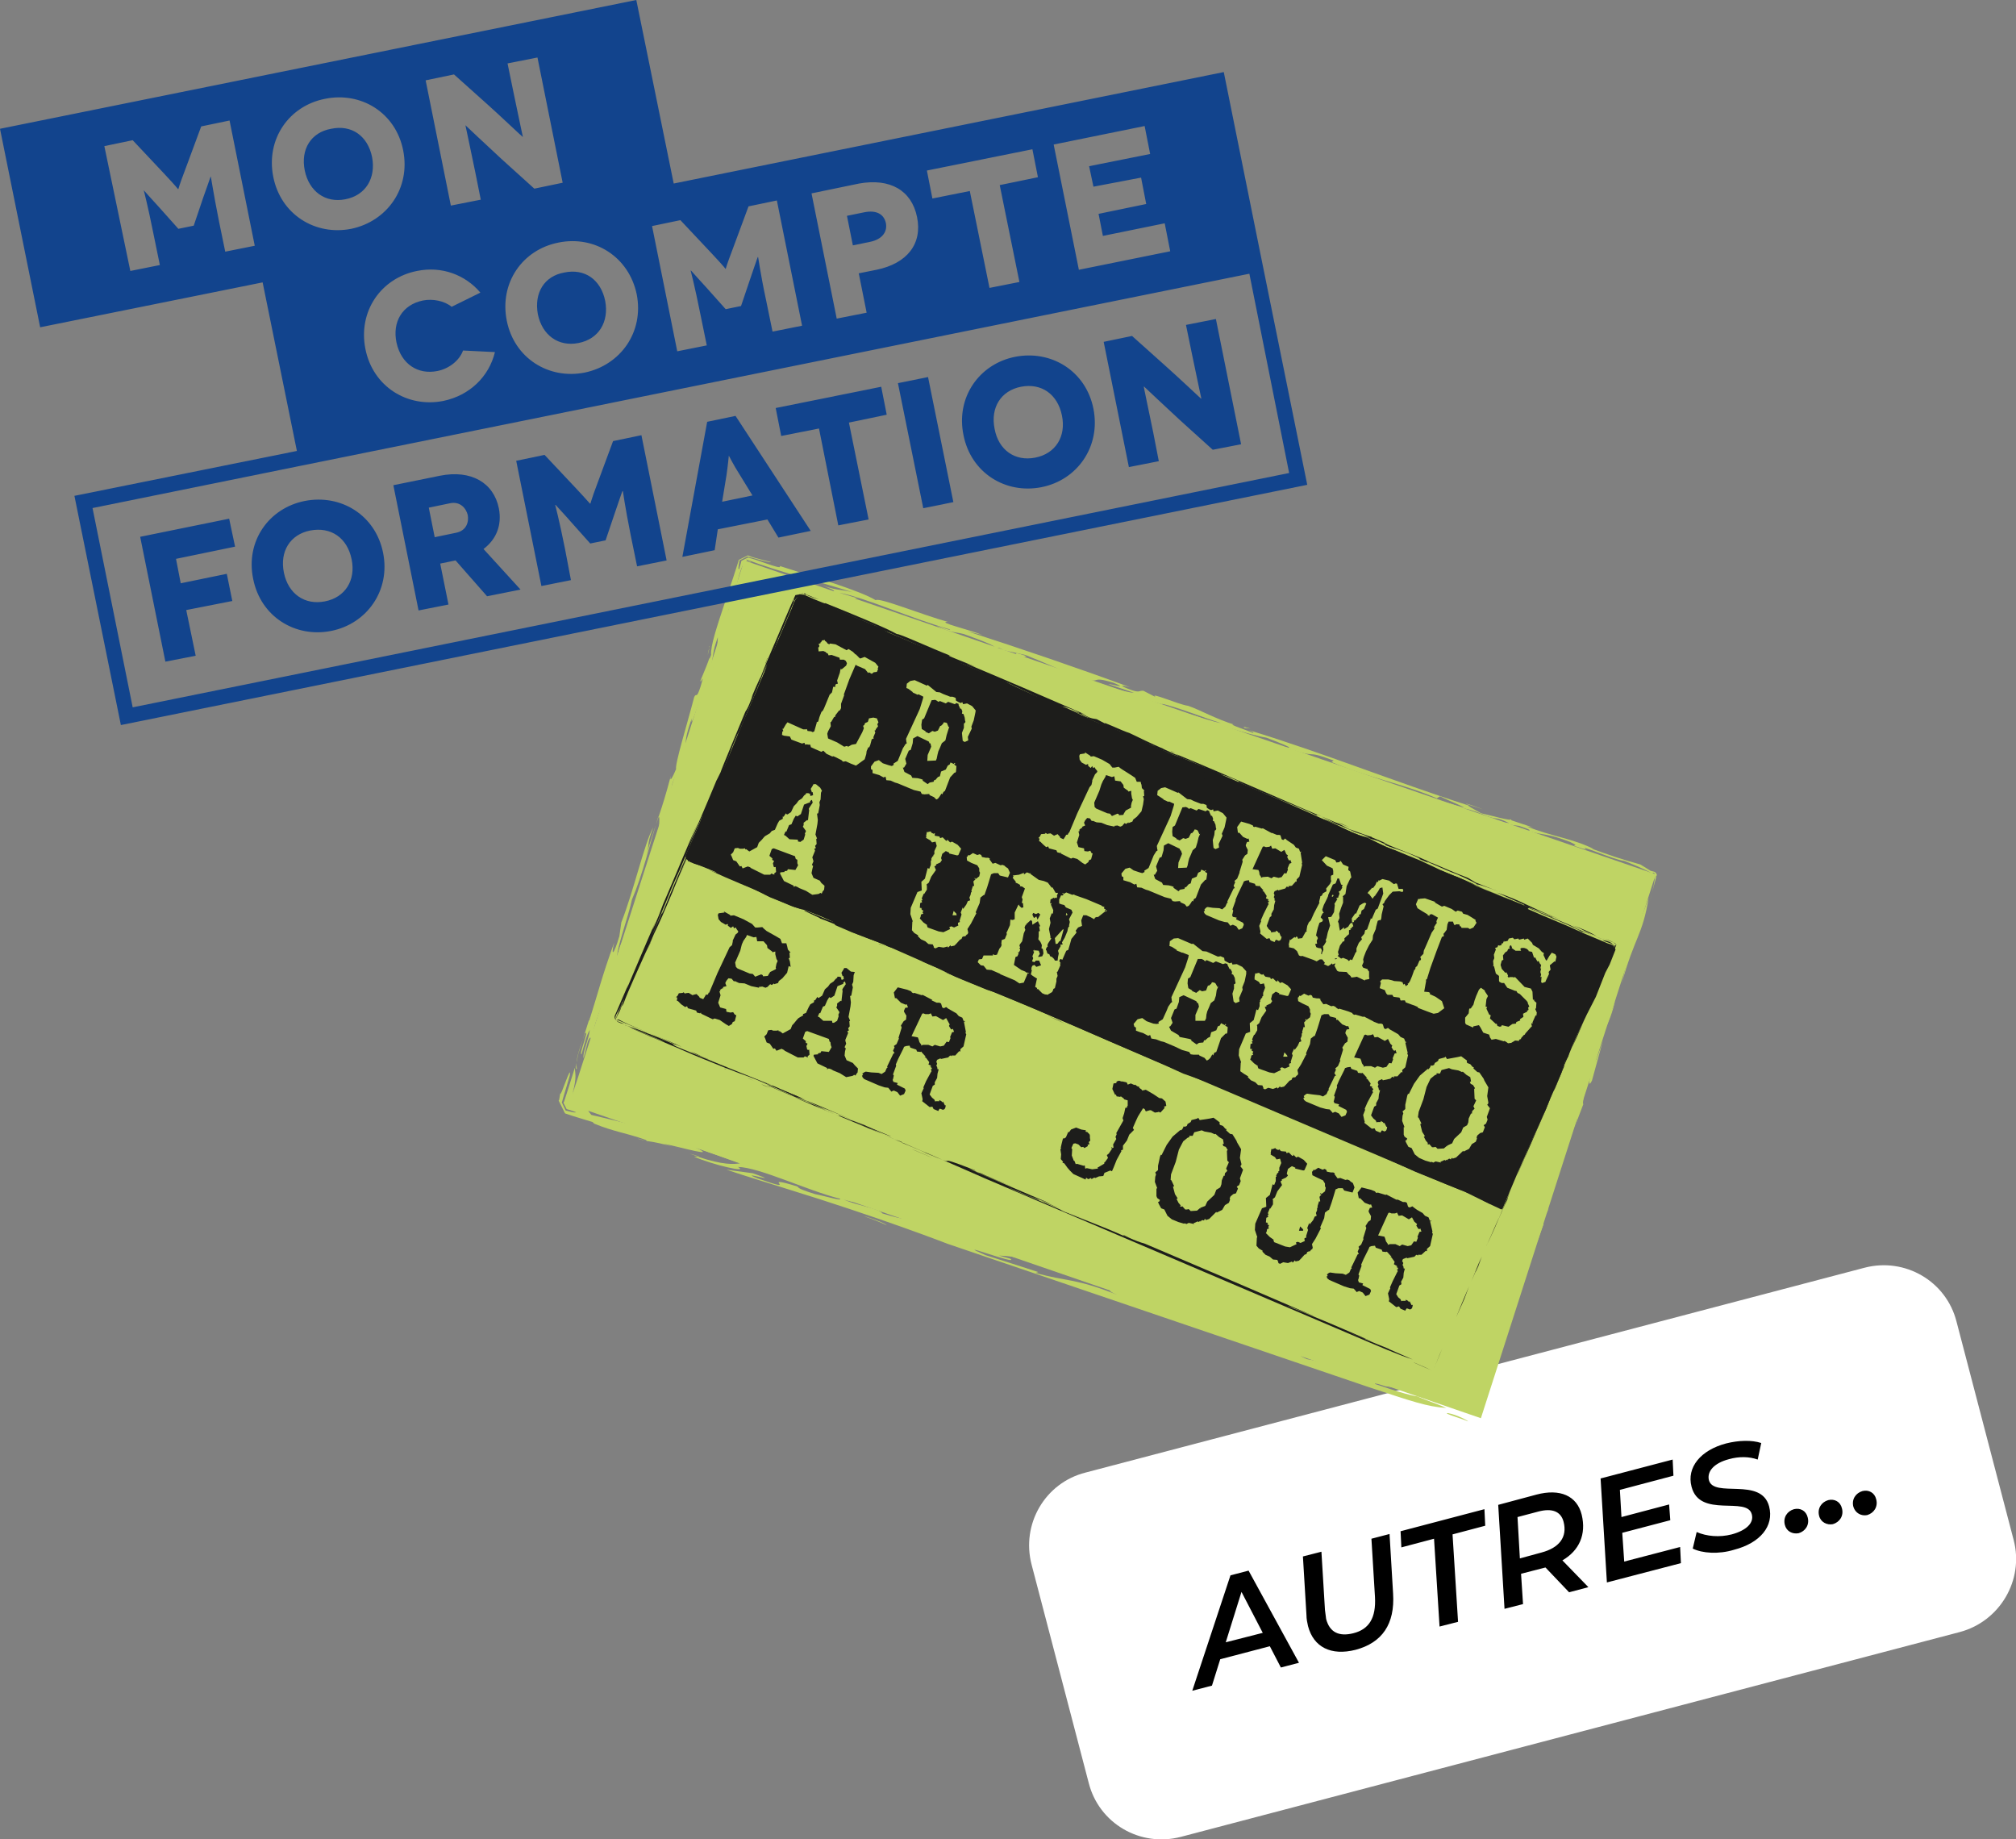 <svg xmlns="http://www.w3.org/2000/svg" id="Calque_1" x="0" y="0" viewBox="0 0 512 467" style="enable-background:new 0 0 512 467" xml:space="preserve"><rect x="0" y="0" width="512" height="467" fill="#808080" stroke="none"/><style>.st1{fill:#1d1d1b}.st2{fill:#bfd464}.st4{fill:#12448d}</style><path d="m497.7 414.4-197.8 52c-10.3 2.7-20.8-3.4-23.4-13.7L262 397.3c-2.7-10.3 3.4-20.8 13.7-23.4l197.8-52c10.3-2.7 20.8 3.4 23.4 13.7l14.5 55.4c2.7 10.2-3.5 20.7-13.7 23.4z" style="fill:#fff"></path><path class="st1" d="m194.9 145.5 15.9 6.5 98.1 38.6 106.5 36.1-5.6 19.4-25.7 68-157.3-69.2-58.7-25.7z"></path><path class="st2" d="M420.5 222 189 142.3l-44.4 138.1 231.5 79.7L420.5 222zm-20.3 41.5-1.9 4.6-.8 1.4-1.1 3.2-1.2 2.9-1.5 3.4-1.1 2.7-1.9 4.3-1.5 3.2-2 4.6-1.9 4.3-2.4 5.7-1.3 3.1-.3.2-1.7-.8-1.3-.6-6.7-3.3-12.2-4.9-11-5-41.7-17.7-6.2-2.2-4.4-2-24.5-10.6-10.6-4.6-8.2-3.4-2.2-.7-6.1-2.5-1.9-.8-5-2.4-10.2-4.5-3.4-1.5-7.7-2.9-4.2-1.8-.2-.7-3.4-1.6-4.1-1.5-2.7-.8-6.2-2.5-4.6-2.3-9.1-4.1-5.5-2.2-2.1-1.1-.1-.8 4.7-11 3.2-7.7 2-3.9 3.5-8.5 14.6-34.1.7-.5-.3-.5.6-.2 1.1.5 2.3 1 3.6 1.4 7.2 3 5.8 2.4 2.7 1.5 2.5 1 4.4 1.9 6.1 2.4 4.4 2 4.7 2 2.8 1.3 4 1.5 3.3 1.6 5.4 2.5 3.4 1.1 2.8 1.3 1.3.5 3 1.4.5.3 2.1 1.1 1.9.8 3 1 2.9 1.2 2.6.9 4.6 2.2 2.2 1.1 1.4.6 1.8.8 1.4.6 1.5.5 1.6.6 4 1.7 1.9.9 2 .8 5.1 2.2 4.1 1.8 6.8 2.9 7.5 3.3 1.1.5 1.3.6 1.8.8 2.8 1.2 3.3 1.7 1.9.7 2.3.7 4.8 2.4 2 .7 3.4 1.4 3.2 1.3 5.1 2.4 6.2 2.6 2 1 1.1.6.6.2 5.9 2.4 5.2 2.1 1.6.6-.4.4 3.4 1.5 6.9 2.9 3.5 1.6 6.4 2.7 1.4.5.7 1.1-1.5 3.8-1.1 2.1-2.4 6.1-2.3 4.5-2.8 5.9zM180.1 164.5c-.1.6-.3 1.5-.4 1.9.2-.6.4-1.2.4-1.9M315.8 184.8l.8.2-.4-.2h-.4"></path><path class="st2" d="m316.2 184.8 1.4.2c-2-.6-2-.5-1.4-.2M177.4 178.8c-.4 1.4-.7 2.8-1 4.1l1-4.1M183.3 164.2c.2-.3.3-.6.4-.9l-.4.9M164.6 289.7l-.6-.1c.2.1.4.1.6.1M175.1 292.9c.9.3 1.6.6 2.4.8h.2c-.9-.3-1.8-.6-2.6-.8M171.1 291.1l2.1.7c-.8-.3-1.5-.5-2.1-.7M240.6 311.7l.4-.2c-.3.1-.4.1-.4.2M162.2 289.2c.6.2 1.2.3 1.8.4-1-.2-2.5-.7-1.8-.4M180.1 164.1v.4c.1-.4.1-.6 0-.4M174.2 188.6l.1-.2c.3-.9.2-.5-.1.2M372.3 204.1l4.3 1.4c-3.2-1.2-4.2-1.5-4.3-1.4"></path><path class="st2" d="M148.6 262.4c1.2-1.3-1.7 5.5-.9 5.3.8-2.9 1.3-5 2.1-6.2-.3 2.5-1.9 5.8-1.6 7.2l1.1-4.3c1.2-2.6.5 1.3 1.2-1.3.3-3.8 4.3-12.1 5.4-16.1l-.4 1.4 2.4-5.9c0-.1 0 0 .1 0l-.1-.3c1.9-3.8 3.4-7.8 4.5-11.8.1-2.1 5-16 5.3-18.5-.6 2.2-1.3 4.4-2.1 6.6l-.4-.6c1.5-4.8.6-.1 1.7-4.8-1.1.6-2.1 6.6-3.2 9.9.3-1.7.7-3.4 1.2-5.1-2.2 6.7-4.5 13-5.2 17.8-.8 1.8-.8.8-.4-.6-1.1 5-1.6 3.4-2.5 7.7-.3-1.7 2.8-10.1 3.7-14.4 2.6-6 4.6-14.2 6.7-21.1.7-.1-.4 4.9.8 2.3 2.6-6.6 1.9-6.9 2.8-10.8 1.8-4.8 1.1-.2 3.6-7.9l-1.1 4.7c2.2-4.1 1.1-4.3 2.3-7.6-.6 1-.8 1-2 4.8-.4.3.4-2.7.8-4.1l-.3.9c.1-1.7-.1-2.4 1.6-7.2-.5 3.2 1.6-3.7 2.2-4.9l-.3 1.3c1-3.6 2.2-7.2 2.9-9.5v.2c.7-2.7.4-3.9 1.8-7.7.1.5-.7 5.3.6 1 .1.7-1.3 5.5-2.7 9.3 1.4-3.8 2.6-5.6 1.1-.8.9-1.1 1.2-4.5 2.2-7-.3.4-.2-.4-.4-.3.6.1 3-9.2 2.7-9.5l-1.2 4.8c-.6.2.9-5.7.1-3.9.7-1 1.6-4.1 2.5-7.2.6-2.8 1.9-7.6 3.7-5.2l-1.5-1c9.3 3.5 17.5 5.3 27.2 8.4-3.4-.9-4-.2-9.7-2.5 9 3.3 2.4 1.7 5 3.1 6.9 2.7 3.9.5 6.2 1l-5-1.5c6.6 1.2 18.2 6.5 28.1 9.3.6.5-2.1-.6-3.4-.9 4.2 2 4.3 1.4 7 2.1 4.5 1.6 9.9 3.7 6.9 3.4 4.9 1.8-.4-.6 2.3.2l.9.5 5.5 1.2c4.2 1.7 9.3 3.8 11.1 5 10.1 3.3 4-.2 11.4 2.1 4 1.7-.9.2-1.4.3l6.5 2.2c-2.6-.1-7.7-2.3-7.5-1.3 5.7 1.1 7.4 2.3 14.9 4.3l-.4-.2c3.4.6 10.8 3.6 15.1 4.9-1.9-.3-6.5-1.8-9.7-2.8 4.7 1.9 16.8 5.8 21.2 6.5 2.7 1 8.5 3.3 4.4 2.3 9.7 3.5 4.4.4 12.7 3.5l-.5.4c8.9 3.9 18.3 5.5 26.7 9.2l.8-.5c1.8.9 5.6 2.4 6.2 2.9l-4.5-1.3c3.5 1.8 4.5 1 9 2.9 0-.2-3.6-1.9-3.5-2.2-18.7-6-36.7-13.3-55.7-19.1.7.3 1.5.7 1 .7-2-.9-5.8-2-5.1-2.2l.7.2c-5-1.5-9.1-3.9-12.1-4.9-2.1-.2-10.1-3.7-8.2-2.2l-3.1-1.6c-1.2-.1-.8.5-2.8-.1-3.4-1.2-3.3-1.5-.6-.8-12.7-4.7-28-9.9-41.3-14.2l3.7.9c-3.1-1.3-11.7-3.3-8.7-3.3-6.5-1.8-17.5-6.3-18.3-5.5-3.9-2.4-15.4-5.8-24.4-8.7.6.7-1.3.1-3.6-.7-1.2-.4-2.5-.9-3.6-1.2l-.4-.1-.2-.1H189.9l-1.6.8-.2.8c-.1.4-.3.8-.3 1.2-.3.3-.3-.1-.2-.8.1-.4.1-.8.2-1.2v-.1c4.2-2.1 1.1-.5 2.1-1l.2.1.4.1.8.2c2.1.6 4.3 1.2 4.5 1-1.2-.3-2.5-.6-3.9-1l-1-.3-.5-.2-.3-.1-.1-.1c-4.9 2.4-1.4.7-2.4 1.2v.1l-.7 2.2c-.9 2.9-2 5.9-2.9 8.8-1.9 5.7-3.6 10.8-3.4 13-.4 1.1-.5 1.1-.4.7-.6 1.8-1.6 4.1-2.3 5.8-.1 1.2 1.3-2.7 0 1.6-1.1 3.4-1 1.3-1.6 2.6-1.7 6.6-4.9 16.9-4.6 18.3-.8 1.9-1.8 3.8-1.3 1.6-2.8 10.5-3.2 9.9-6.3 20.4 1.1-3.7-.1-2.1 1.8-7.2-2.2 3.8-4.9 16-8.1 24.1l-.5 3.5c-1.5 5.1-2.2 5.1-1.3 1.6-3.1 8.5-4.2 13.1-6.3 19.7-.2.4-.2 0 .2-1l-3 9.5c-.2.9-1 4.5-.4 3.9-.3-1.8.1-3.8 2.1-9"></path><path class="st2" d="M146.2 270.8v.3l.1-.4c0 .1 0 .1-.1.1M176.4 185.6c-.4.7-.7 1.5-1 2.3.4-.7.7-1.5 1-2.3M224.1 308.1c-.9-1.3-5.8-1.8-9.8-3.5 3.9 1.2 3.2.3 2.7-.1-5.2-.5-5.8-2.3-14.9-5.1-.1-.4 4.3 1 4.9.7-5-1.4-12.6-3.8-13.9-3.6-8.3-2.8-14.2-5.1-19.2-6.8 6.1 1.8 1.3-.3 5.9.7-6.4-1.4-20.3-5.2-29.6-7.3-.9-1.1-1.2-1.3.1-1.5-2.5-1-3.9-1.5-4.8-1.8l-.6-.2c.7 1.6.2.2.4.5v-.6c0-.7 0-1.4 1.6-6.2l-1.5 4.4c1.2-4.5.6-5.1.6-6.6l-1.8 5.7-.9 2.8-.1.2-.1.2.8 1.6.3.1.7.2 1.4.5c-.1.1-.6.1-1.3-.1l-1.2-.3h-.1c.9 1.9-1.3-2.6-1-2.1v-.1l.1-.2.1-.4.2-.7c.6-2 1.3-4.3 1.6-5.4.5-3.5-2.4 5.9-2.4 4.5-.1.6-.2 1.2-.3 1.7l-.1.1v.1l1.6 3.2.3.1.6.2 1.2.4c1.7.5 3.5 1.1 4.9 1.5l.4.4c5.1 2.1 8.3 2.4 13 4.1.4.2.4.3.3.3 2.2.3 4.4.8 6.5 1.4l-2.2-.7c4.2.8 14.3 3.8 8 .9l11.4 4.1c-1.5.2-4.1.5-10.7-1.7h-.9c4.8 2.1 14 4.2 11.1 2.6 5.5.1 17.4 5.9 26 8.1.4.6-4.2-.8-6.4-1.2-2.5-.8-4.3-1.4-4.4-1.9-10.8-3.4 1.7 2.1-10.2-2.1-5.8-2.3 7.5 1.8-1.2-1.3l-6.7-.9c5.4 1.8 10.4 3.3 14.8 4.7 24.4 7.5 41.3 14.1 41.3 14.1l106.7 36.3c11.2 3.7 15.2 5.1 20 5.4-2.2-1.1-9.1-3.3-6.6-2.9-1.3.1-5.7-1.2-11.5-3.2-.4-.6 5.4 1.6 3.9 1l-1.2-.4c1.2.1 2.4.3 3.5.8-6.3-2.9-18.6-7-23.5-7.7-5.1-2.3 3.8.5 6.7 1.1-18.5-6.8-31.2-11-50-17.6-.6.7-2.1-.2-4.9-.5l-1.5-.8c.8.4-2 0 1.6 1.5-10.6-4.3-13.2-3.4-20.8-5.6l.7-.2c-6.2-2-8-2.6-13.4-4.3-9.6-4.2 8.7 2.8 6.3.9l-2.9-.8c2.4.1 4.7.4 7 .9-9.6-2.6-13.4-4.9-23.9-7.9 1.4 0 10.7 2.8 13.2 3.6-3.4-1.2-9.8-3.1-9.9-3.6l-.9.3c-6.1-2 1-.2-.9-1.3-13.9-4.9-1.9 1.1-14.2-2.7M166.2 213.2c-.6 1.8-1.1 3.3-1.5 4.7l1.5-4.7M158 242.5v.6c.1-.5.2-.7 0-.6M157.9 245.7c-.5.6.1-1.2.1-2.5-.4 1.9-1.9 6.7-.1 2.5M376.6 353c-.1 1-1.2 4.8-.7 3.9l1.6-5.7-.9 1.8M380.8 341.9l2-5.4.4-3.9c-1.9 5.9-.5 3.5-2.4 9.3M386.2 326.7l-.2 1.3c.2-1.1.3-1.4.2-1.3M385.9 326.4l.1-2.3-1.9 7.3 1-2.7c.2 0 .8-1.7 1-1.9l.5-2.8c-.1.8-.4 1.6-.7 2.4M387.9 320.3c-.1.2-.2.3-.3.4-.2.1.1-.1.3-.4M393.3 306.8c-.7 1.3 0-1.6-.1-2.1-2 5.4-1.2 5.9-3 10.7 1.9-7.5-1.2 2.5-2.3 4.9 1-1.3 2.2-3.9 4.1-9.4l-.1-.7c.9-2.9.6-1.3 1.4-3.4M401.8 277.6l-.9 4.6c-.5.7-2.8 7.7-3.2 7.1-.7 2.5-.6 3-1.1 5-1 1.8-1.6 3.7-1.9 5.6 3.7-10.4 2.9-7.2 5.9-16.2-.1.8-.4 1.7-.7 2.5l2.2-5.8c-.5-.7 1.9-8.4-.3-2.8M405 269.1c-1.5 4.7-1.8 7.5-.7 5.3l2.8-10.2c-1 2.9-2.1 6.5-2.1 4.9M407.2 262.1c1.4-2.5 2.4-5.3 3-8.1-1.7 5.4-1.7 2.6-3 8.1M418.7 228l-3.4 9.2c-1.2 1.5 1.2-4.5 1.9-7.5-2.7 7.9-1.7 5.4-3.2 11.6-.8 2.3-1.5 5.9-2.2 8.6 3.4-12.2 5.3-12.2 6.9-21.9M412 246.5v1.1l1.2-4.5-1.2 3.4"></path><path class="st2" d="M404.8 215.6c-5.3-2.7-10.8-3.2-17.1-5.8.7.2.2 0 1.6.3l-5.4-1.8-.2-.3c.2.6-5.5-1.1-8-1.6 5.3 2.4 3 .4 7.6 2.6-1.2-.2-2.2-.1-3.4-.4 1.9.5 3.9.9 5.9 1.1 3.6 1.2 2.4 1 2.6 1.4 4.1 1.1 4.4.4 10.4 2.7 3.8 1.8-2.6-.1 4.2 2-3-1.9 6.7 2.5 9.5 2.8 4.9 1.9 8 3.5 6.9 3.4 1.8-1.9.5 3.6-.5 7.3l1.1-4.3.6-2.2c-.2-.5.7-.4-.3-1.4l-1.1-.3-2.6-1.6c-4.8-1.3-8.2-2.5-12.6-4.1l.8.2M380 208.8c-.6-.1-1.1-.3-1.9-.5.6.2 1.3.4 1.9.5"></path><path class="st2" d="m419.7 222.3.1-.5c.8 1.9-.1.5 0 .9l-1-.3 1.3.7h.1c-1.3-2.6-.4-.7-.7-1.3v.2l.2.3M375.6 207.9c1.1.4 1.6.3.5-.1l-1.8-.3 1.3.4M370.8 205.7l-2.7-1.4-1.8-.2 4.5 1.6M256.6 165.9c3.6 1.5 3.4.9 4.1.7-5.5-1.9-.2.5-4.1-.7M188.6 146.8c.4-1 .8-2 1.1-3l.2-.8.1-.4c.3-.2-2.7 1.4-1.4.7h.1l.2.1 1.5.4c2 .6 4 1.2 6 1.9-1.8-.8-3.9-1.5-6-2.2l-1.6-.5c1.7-.7.2.7.5.9-.2 1.1-.4 2-.7 2.9M180.4 178c.2-1.1.5-2.5-.2-.3l.4-4.3c-2.2 5.9-.6 4.7-.2 4.6M169.3 213l1.5-5.8-.9 2.9c.1-1.6.4-3.3.7-4.9-1.3 4.3-2.2 8.4-1.3 7.8M172 200.2c-.2.6-.4 1.4-.6 2.1.4-.7.6-1.4.6-2.1M170.7 204.5c-.1.3-.1.5-.2.8l.9-3c-.4.7-.6 1.4-.7 2.2M167.5 217.1l-3.1 9.8 1.4-3.7c-.2-.9 1.8-4.4 1.7-6.1M150.6 268.3l-.9.8c-1.1 3.1-1.9 6.7-2.8 9.9l-.3 1.2-.1.6c-.5-1 1.2 2.3-1.2-2.3h.1l.1.1.3.1 2.1.7c1.2.4 2.3.9 3.3 1.5-2.6-1.3 5.3 1.2-1.9-1.5-.8-.1-2-.4-3.3-.8l-.5-.2-.1-.1c.5 1.1-1.3-2.6 1.2 2.6v-.1l.1-.3.3-1.1.7-2.4c1-3.1 2.1-6.5 2.9-8.7M155.3 282.8c-1.1-.2.4.4 1.2.8 2.2.8 4.7 1.4 3.5.8-2 .1-2.2-1.2-4.7-1.6M184 292.6c-1.8-.6-4.3-1.4-1.8-.4 5.4 1.9 4.2.8 7.1 1.4-4.5-1.9-8.7-2.4-5.3-1M225.2 311.1c-.5-.6-4.8-2.1-5.8-2.3 2 .7 3.9 1.4 5.8 2.3M227.4 307.7l-1.4-.6-2.1.1 3.5.5M260 318.5l4.2 1-6.1-2 1.9 1M266.1 320.8l5.4 1.9-1.8-.8c-2.6-1.1-1.7-.5-3.6-1.1M282.4 326.3c-.5-.1-1-.3-1.5-.6l-5-1.4 6.5 2M367.7 358.8c-1.4 0 3.6 1.4 5.1 2.1.3 0-2.7-1.7-5.1-2.1"></path><path class="st1" d="M193.8 170.7c-.2.5-.5 1.3-.6 1.6.2-.7.5-1.2.6-1.6M311.4 197.6l.7.3-.4-.2-.3-.1"></path><path class="st1" d="m311.7 197.7 1.2.5c-1.8-.7-1.7-.7-1.2-.5M189.1 182.5c-.5 1.2-1 2.4-1.4 3.4l1.4-3.4M194.8 169.9c.1-.3.3-.6.4-.9l-.4.9M184.4 271.5l-.5-.2c.1.1.3.2.5.2M193.3 275.3l2.1.9.1.1c-.4-.3-1.5-.8-2.2-1M189.8 273.7l1.8.8c-.7-.3-1.2-.6-1.8-.8M249.1 298.3h.3-.3M182.4 270.7l1.5.6-1.5-.6M193.9 170.4l-.1.3c.1-.4.2-.6.1-.3M360.1 218.4l3.7 1.6c-2.9-1.2-3.7-1.6-3.7-1.6"></path><path class="st1" d="M158 254.5c.7-1.2-2 4.7-1.7 4.4 1-2.4 1.8-4.3 2.3-5.4-.5 1.9-2.8 5.2-1.7 5.8-.9-.8.6-2.3.8-3.4 1.1-2.3-.2.9.7-1.2 1.1-3.1 4.5-10.4 6-13.8l-.5 1.2 2.3-5.2.1-.2c1-2 2.7-5.9 4.5-10.2.6-1.7 5.8-13.7 6.6-15.7-.8 1.8-1.4 3.4-2.4 5.6v-.4c1.7-4.1.2-.2 1.8-4.2-.4.6-2.4 5.6-3.6 8.5.4-1.1 1-2.5 1.7-4.3-2.4 5.7-4.8 11.2-6.4 15.2-.7 1.6-.5.8 0-.4-1.7 4.2-1.4 3-2.8 6.6.4-1.3 3.6-8.6 5-12.2 2.4-5.2 5.2-12.2 7.7-18.1.2-.2-1.5 4-.4 1.7 2.5-5.8 2.4-5.8 3.8-9.1 1.8-4.1.3-.4 3.1-6.9l-1.6 3.9c1.8-3.7 1.5-3.6 2.8-6.5-.4.9-.5.9-1.9 4.2-.2.3.9-2.2 1.3-3.4l-.3.8c.5-1.4.6-1.9 2.4-6-1 2.6 1.5-3.2 1.9-4.2l-.5 1.1c1.3-3 2.6-6.1 3.4-8.1l-.1.2c1-2.3 1.2-3.2 2.6-6.5-.1.4-1.7 4.4-.1.7-.1.5-1.9 4.6-3.3 7.9 1.4-3.3 2.3-4.9.5-.9.6-1.1 1.6-3.8 2.6-6-.2.4.1-.3 0-.2.2-.1 3.4-7.9 3.4-8.1l-1.6 4c-.2.3 1.8-4.7 1.1-3.2.5-.9 1.6-3.6 2.7-6.2 1.1-2.4 2-6.2 3.6-4.3-.5-.3-1-.5-1.5-.7 8.4 3.4 15.1 6.2 23.4 9.7-2.9-1.2-3.2-1.1-8.2-3.3 7.8 3.3 2.2 1.1 4.6 2.2 6 2.6 3.2 1.2 5.1 1.9L223 160c5.5 2.1 15.7 6.7 24.1 10.2-1-.3-1.9-.7-2.9-1.2 3.7 1.7 3.7 1.6 5.9 2.5 3.9 1.7 8.5 3.7 6.1 2.8 4.3 1.8-.4-.3 1.9.7l.8.3 4.6 1.8c3.7 1.6 8.2 3.6 9.8 4.4 8.7 3.7 3.1 1 9.5 3.7 3.5 1.6-.7-.2-1.1-.3l5.6 2.4c-2.1-.7-6.5-2.7-6.3-2.4 4.7 1.8 6.3 2.7 12.7 5.3l-.4-.2c2.8 1.1 9.2 3.9 12.9 5.5-1.5-.6-5.6-2.3-8.3-3.4 4.1 1.8 14.5 6.2 18.1 7.6 2.3 1 7.4 3.2 3.9 1.8 8.3 3.6 3.6 1.3 10.7 4.4h-.3c7.8 3.5 15.6 6.5 23 9.8l.5.1c1.6.7 4.9 2.2 5.5 2.5l-3.8-1.6c3.2 1.5 3.8 1.5 7.7 3.3 0 0-3.2-1.5-3.2-1.6-16-6.8-31.8-13.7-48-20.5.6.3 1.3.6.9.4-1.7-.7-5-2.1-4.5-2l.6.2c-4.2-1.8-8-3.6-10.5-4.6-1.7-.6-8.7-3.8-6.9-2.8l-2.7-1.3c-.8-.2-1.5-.5-2.3-.8-2.9-1.2-2.9-1.3-.6-.4-11.1-4.8-24.2-10.4-35.6-15.2l3.1 1.2c-2.7-1.2-10-4.1-7.6-3.3-5.6-2.3-15.1-6.5-15.6-6.5-3.6-1.7-13.4-5.8-21.1-9.1.6.4-1-.3-3-1.2l-3-1.3c-1.9-.8-1.2 1.4-1.7 1.5-.1.3-.1 0 .2-.6.1-.3.3-.6.4-1 1.2-.4 1.1.2 1.6.2 1.8.8 3.7 1.5 3.8 1.5l-3.3-1.3c-.8-.1-.7-.8-2.2-.4l-.8 1.8c-1.1 2.5-2.2 5.1-3.2 7.5-2.1 4.9-4 9.3-4.6 11-.4 1-.4 1-.3.6-.7 1.5-1.6 3.5-2.2 5-.3.9 1.1-2.4-.4 1.3-.3.8-.7 1.7-1.2 2.4-2.3 5.6-6 14.4-6.3 15.4-.8 1.6-1.6 3.3-.8 1.5-3.7 8.9-3.6 8.5-7.4 17.4 1.3-3.1.5-1.6 2.5-6.1-1.7 3.4-5.8 13.6-8.9 20.7l-1.1 2.9c-1.8 4.3-2 4.5-.8 1.5-3.2 7.3-4.8 11.2-7.2 16.8-.1.3-.1.1.3-.9l-3.5 8.1c-.2 2.1 3.5 2 2.7 2.1-.5-.2-1.2-.5-2.3-.9-.8-1.3.9-2.4 1.5-4.7M158.9 260.5h.2l-.3-.1.1.1"></path><path class="st1" d="M186.9 188.2c-.3.8-.7 1.4-.9 2 .2-.4.5-.9.9-2M235.2 292.8c-1-.6-4.9-2.1-8.5-3.6 3.3 1.4 2.6 1 2.2.7-4.3-1.5-5.1-2.2-12.8-5.5-.1-.1 3.6 1.4 4 1.5-4.2-1.8-10.7-4.5-11.7-4.8-7.2-3.1-12.3-5.2-16.6-7.1 5.2 2.2 1 .3 4.8 1.8-5.3-2.1-17.2-6.9-24.9-10.1-.9-.5-1.2-.7-.2-.4-8.6-3.8-2.6-1-10.8-4.5l3.8 1.6c-1.8-.8-3.6-1.4-5.4-2l9.6 4.1c-.1.1-6.1-2.5-7.9-3.3-2.9-1.1 5.2 2.3 4.1 1.9 1.4.5 5.2 2.2 7.7 3.2l.4.2c4.5 2 7 2.9 11.1 4.6.4.2.4.2.3.1 1.5.6 2.9 1.1 5.4 2.1l-1.9-.8c3.5 1.3 12.1 4.9 6.6 2.4l9.7 4.2c-3-.9-6-2.1-8.8-3.4l-.7-.2c4.2 1.9 12 5 9.3 3.7 4.4 1.5 15 6.4 22.2 9.3.5.3-3.5-1.3-5.3-2-1.3-.5-2.6-1.1-3.9-1.7-9.3-3.9 1.8 1.1-8.6-3.4-5.1-2.2 6.3 2.5-1.2-.7l-5.5-2.1c4.7 2 8.9 3.8 12.7 5.3 20.9 8.7 35.5 15.2 35.5 15.2l91.9 39.2c9.6 4.1 13.1 5.6 17 6.9-2-.9-7.9-3.4-5.8-2.6-1.1-.4-4.7-1.9-9.7-4-.5-.3 4.6 2 3.3 1.3l-1-.4c.5.2 1.4.5 3 1.2-5.6-2.5-16.1-7-20.2-8.5-4.5-2 3.2 1.2 5.6 2.1-16-6.9-26.9-11.6-43.2-18.5-1.4-.4-2.7-.9-4-1.5l-1.4-.7c.7.3-1.6-.5 1.6.9-9.3-4.1-11.1-4.5-17.6-7.2l.5.1c-5.3-2.3-6.8-2.9-11.4-4.8-8.4-3.8 7.4 3.2 5.2 2l-2.4-1c1.4.5 3 1.1 5.7 2.1-8.2-3.4-11.6-5-20.5-8.7 1.1.4 9 3.7 11.2 4.6-3-1.3-8.3-3.5-8.6-3.7l-.7-.2c-5.3-2.2.8.2-.9-.6-12.5-4.9-1.9.1-12.3-4.3M176.5 212c-.7 1.5-1.2 2.8-1.7 4l1.7-4M166.1 236.9l-.2.5c.2-.5.3-.6.2-.5M165.2 239.4c-.3.6.4-1 .7-2-.6 1.6-2.3 5.7-.7 2M365.6 344c-.3.7-1.6 4-1.3 3.2l2-4.8-.7 1.6M369.8 334.5l2.1-4.7 1.2-3.2c-2.2 5.1-1.2 2.9-3.3 7.9M375.5 321.4l-.4 1.1c.4-1 .5-1.3.4-1.1M375.5 321.1l.7-1.9-2.5 6.1 1-2.3c.1 0 .7-1.5.8-1.7l.9-2.3c-.3.7-.8 1.8-.9 2.1M377.7 315.9c-.1.1-.1.3-.2.4s.1-.1.2-.4M383 304.2c-.6 1.2.4-1.3.5-1.7-2 4.7-2 5-3.8 9.1 2.6-6.4-1 2.3-2 4.3.6-1.2 1.7-3.5 3.7-8.2l.2-.5c1.1-2.5.6-1.2 1.4-3M393.4 279.4l-1.5 3.8c-.3.6-2.9 6.6-2.9 6.3-.9 2.1-1 2.5-1.7 4.2-.7 1.7-1.3 2.8-2.1 4.9 3.9-8.9 2.8-6.2 6.1-14-.1.2-.5 1.1-.9 2.1l2.2-5c.2-.6 2.9-7.2.8-2.3M396.6 272c-1.7 4.1-2.6 6.3-1.7 4.4l3.6-8.7c-1 2.5-2.3 5.6-1.9 4.3M399.2 266c.8-1.6 2-4.2 3.1-7-2 4.6-1.3 2.4-3.1 7M407 238.7c.9.7 3.5.8 3.1 2.1l-1.7 4c-.4.7 0-.3.6-1.7.7-1.7 1.9-3.3-.3-3.5 2.5.5.8 1.5.7 2.5-.4.9-.6 1.4-.8 1.8-.4.9-.7 1.7-1.8 4.3-.8 1.9-2.1 5-3 7.3 2.1-5.2 3.4-7.9 4.4-10.3.4-1.9 4.4-5.7-1.2-6.5"></path><path class="st1" d="m404.8 252.7-.3.9 1.6-3.8-1.3 2.9M388.1 230.5c-4.7-2.2-9.2-3.8-14.7-6.3.6.3.2.1 1.4.5l-4.6-2-.2-.1c.2.2-4.6-1.8-6.7-2.6 4.7 2.1 2.5.9 6.6 2.8-1-.4-1.8-.6-2.7-1 2.8 1.2 3.6 1.4 4.9 1.9 3.1 1.3 2.1 1 2.4 1.1 3.4 1.4 3.6 1.3 8.8 3.6 3.4 1.6-2-.7 3.7 1.7-2.8-1.4 5.8 2.5 8.1 3.4 4.3 1.8 7 3.2 6.1 2.8 2.4.8 4.7 1.7 7 2.7l-7.3-3-2.4-1.2c-4-1.7-6.9-2.9-10.8-4.6l.4.3M367.1 221.8l-1.6-.7c.6.3 1.1.5 1.6.7M402.2 236.8l-1.7-.7 1.2.6.5.1M363.4 220.4c1 .4 1.3.6.4.1l-1.5-.6 1.1.5M359.1 218.4l-2.3-1.1-1.6-.5 3.9 1.6M260.7 176.3c3.1 1.4 2.9 1.2 3.4 1.3-4.8-2-.1.1-3.4-1.3M201.1 155c.8-5.6 4.3-1.7 7.9-.7-1.6-.7-3.4-1.5-5.2-2.2l-1.3-.6c.1.1-.3.8-.4 1.1-.4.9-.8 1.7-1 2.4M190.2 181.4c.3-.9.8-2.1 0-.2l1.3-3.5c-2.3 5.1-1.5 3.8-1.3 3.7M177.4 211.3l2-4.9-1.1 2.5c.5-1.3.8-2.2 1.5-4-1.4 3.6-2.8 7.1-2.4 6.4M181.7 200.6c-.2.5-.5 1.1-.8 1.8.3-.6.4-.9.8-1.8M180.1 204.3l.8-1.9c-.3.6-.5 1.2-.8 1.9M175.8 214.9l-3.6 8.4 1.4-3.2c.2-.8 1.7-3.9 2.2-5.2M157 258.8c-.1.7-.5 0-.1.2 5.3 2.3 12.1 4.9 15.2 6.5-2.3-1.1 4.5 1.8-1.9-1-2.2-.9-11.2-4.5-13.2-5.7M175.7 267.1c-.9-.4.4.2 1.1.6 1.9.8 4 1.7 3 1.2-1.7-.6-2.1-1-4.1-1.8M200.3 277.6c-1.5-.7-3.7-1.6-1.5-.6 4.7 2 3.5 1.3 5.9 2.3-3.8-1.7-7.3-3-4.4-1.7M236.7 294c-.5-.3-4.2-1.9-5.1-2.2 1.2.5 3.4 1.4 5.1 2.2M237.8 293.6l-1.3-.5-1.6-.6 2.9 1.1M265.7 305.5l3.6 1.4-5.2-2.2 1.6.8M271.1 307.8l4.7 2-1.6-.7c-2.3-1-1.5-.6-3.1-1.3M285.1 313.8l-1.3-.6-4.2-1.8 5.5 2.4M359.2 346c-1.1-.4 3.2 1.4 4.5 2-1.5-.7-3-1.4-4.5-2"></path><path style="fill:none;stroke:#1d1d1b;stroke-width:.81;stroke-miterlimit:10" d="m278.1 261.9 28.5-66.7"></path><path class="st1" d="M194.8 167.4c-.2.4-.4 1.1-.5 1.4.2-.4.4-.9.5-1.4M297.3 190.8l.6.2-.3-.1-.3-.1M297.6 190.9l1 .3c-1.5-.6-1.4-.5-1-.3M191.1 177.9c-.4 1-.8 2-1.1 3l1.1-3M196.3 167c.1-.2.2-.5.4-.7l-.4.7M225 240.3l-.4-.2c.2.1.3.2.4.2M232.9 243.4l1.8.8h.1c-.4-.1-1.4-.5-1.9-.8M229.8 242l1.6.7c-.6-.3-1.1-.5-1.6-.7M281.6 262.7h.3c-.3-.1-.3-.1-.3 0M223.3 239.7l1.3.5c-.7-.3-1.8-.8-1.3-.5M194.8 167.2l-.1.3c.2-.3.3-.5.1-.3M339.6 208.8l3.2 1.3c-1.1-.5-2.1-1-3.2-1.3"></path><path class="st1" d="M196.8 228c-1-.8 4.1 1.7 3.9 1.3-1.6-.5-3.2-1.2-4.6-2 1.8.6 4.3 1.9 5.3 2l-3.2-1.3c-2-1 .9 0-1-.8-2.8-.8-9-4-11.9-5.2l1.1.4-4.4-2.1h-.2c-.9-.5-2.1-1.1-3.6-1.8l-2.5-1.1c-.1.2-1.5-1.1-.7.2l.6-1.4c.4-1.5 5-11.9 5.6-13.7-.6 1.6-1.2 2.9-2.1 4.9l-.1-.4c1.5-3.5.3-.1 1.6-3.6-.6.4-2.1 4.9-3.1 7.4.3-.9.8-2.2 1.4-3.8-1.1 2.5-2.1 4.9-3 7.1-.5 1.1-.9 2.2-1.3 3.2.3.5 1.8.8 2.6 1.1 1.4.7.7.5-.4.1 3.7 1.3 2.6 1.3 5.7 2.4-1.6-.5-3.1-1-4.6-1.7l-3.2-1.4c-.7-1.6.5-2.2.6-3.1 2.2-4.5 4.5-10.6 6.7-15.7.3-.1-1.1 3.6 0 1.6 1.2-2.6 2.3-5.3 3.1-8 1.6-3.5.5-.2 3-5.9l-1.3 3.5c1.7-3.1 1.2-3.2 2.3-5.6-.7 1.1-1.4 2.3-1.9 3.6-.2.2.6-1.9 1.1-3l-.3.7c.4-1.8 1.1-3.6 2-5.2-.8 2.3 1.4-2.8 1.8-3.6l-.4 1c1-2.7 2.2-5.4 2.9-7v.2c.8-2 .9-2.9 2.1-5.7 0 .3-1.2 3.9.1.7-.8 2.3-1.8 4.6-2.8 6.9 1.3-2.9 2.1-4.2.6-.7.6-.9 1.3-3.4 2.2-5.1-.1.3 0-.3-.1-.2.3 0 2.9-6.8 2.8-7.1l-1.3 3.5c-.3.2 1.4-4.2.7-2.8.9-1.7 1.7-3.5 2.4-5.4.8-2.1 1.9-5.5 3.1-3.7-.5-.2-.5-.6-1.4-.6 7.6 2.9 13.2 5.2 20.6 8.2-2.5-.9-2.9-.7-7.2-2.7 6.7 2.9 1.8 1.2 3.8 2.2 5.2 2.4 2.9.8 4.6 1.4l-3.7-1.5c4.9 1.6 13.6 5.9 21 8.8.5.3-1.5-.6-2.5-1 1.7.9 3.4 1.6 5.2 2.1 3.4 1.4 7.4 3.3 5.2 2.7 3.7 1.7-.3-.3 1.7.4l.7.4 4.1 1.4c3.2 1.5 7 3.3 8.4 4.1 7.5 3.2 2.9.6 8.4 2.8 3 1.5-.7-.1-1-.1l4.9 2.1c-1.8-.5-5.7-2.3-5.5-1.8 4.2 1.4 5.5 2.3 11.1 4.4l-.3-.1c2.5.8 8 3.4 11.2 4.7-1.4-.4-4.9-1.9-7.2-2.9 3.5 1.6 12.6 5.4 15.8 6.4 2 .9 6.4 2.9 3.3 1.7 7.2 3.1 3.2.9 9.4 3.6l-.3.1c6.7 3.2 13.6 5.5 19.9 8.5l.5-.1c1.3.7 4.2 2 4.7 2.3l-3.4-1.3c2.7 1.4 3.4 1.2 6.7 2.8 0-.1-2.7-1.5-2.7-1.5-13.9-5.8-27.5-12-41.6-17.8.5.3 1.1.6.8.5-1.5-.7-4.3-1.9-3.9-1.8l.5.2c-3.7-1.5-6.9-3.2-9.1-4.2-1.5-.4-7.5-3.3-6-2.3l-2.3-1.2c-.7-.1-1.4-.2-2-.5-2.5-1.1-2.5-1.3-.5-.5-9.6-4.2-21-9.1-30.8-13.2l2.7 1c-2.4-1.1-8.7-3.4-6.5-2.9-4.9-1.9-13.1-5.7-13.6-5.5-3-1.7-11.6-5.2-18.3-7.9.5.4-.9-.2-2.6-.9l-2.7-1.2c-2.4-.4-1.3 1.3-1.9 1.5-.2.2-.1 0 .1-.6.1-.2.2-.5.3-.9 2-.8 1.2 0 2 0 1.1.5 2.2.9 3.3 1.2-.9-.3-1.8-.7-2.8-1.1-.9 0 0-.9-2.5-.1l-.7 1.6c-.9 2.2-1.9 4.4-2.8 6.5-1.9 4.3-3.5 8-3.8 9.6-.4.9-.4.8-.3.5-.6 1.3-1.4 3-2 4.3-.2.8 1.1-2-.3 1.2-1.1 2.5-.6 1-1.2 2-1.9 4.9-5.1 12.5-5.2 13.5-.7 1.4-1.5 2.8-.8 1.2-3.1 7.7-3.2 7.3-6.4 15.1 1.2-2.7.3-1.5 2.1-5.3-.8 1.5-2.1 4.4-3.5 7.8-.7 1.7-1.4 3.4-2.1 5.2l-1.4 3.2c.7 2.3.5.8.8 1.4l1.2.5 2.6.8c3.8 1.6 3.9 1.9 1.2.8 6.3 2.9 9.8 4.2 14.6 6.3.3.1 0 .1-.8-.2l7 3c.7.2 3.3 1.2 2.9.8-2.9-.9-5-1.7-7-2.8"></path><path class="st1" d="M203 230.5h.2l-.3-.1.1.1M189.5 182.9c-.4.7-.6 1.2-.8 1.7.2-.5.5-1.1.8-1.7M269.3 258.3c-.7-.7-4.3-1.8-7.3-3.2 2.9 1.2 2.3.7 2 .4-3.8-1.1-4.4-2-11.1-4.8-.1-.2 3.2 1.1 3.6 1.1-3.7-1.5-9.4-3.8-10.3-3.9-6.2-2.7-10.6-4.6-14.4-6.2 4.6 1.8 1 .1 4.3 1.3-4.7-1.6-15.1-5.6-21.9-8.1-.7-.6-1-.8 0-.7-7.4-3.4-2.3-.7-9.4-3.8l3.3 1.5c-1.5-.7-3.2-1.2-4.8-1.4l8.4 3.5c-.2.2-5.3-2.1-6.9-2.7-2.6-.8 4.4 2.1 3.4 1.9 1.3.4 4.5 1.8 6.7 2.6l.3.3c3.9 1.8 6.1 2.4 9.7 3.9.3.1.3.2.2.2 1.3.4 2.6.8 4.8 1.7l-1.7-.7c3.1 1 10.6 4 5.9 1.7l8.4 3.7c-1.1-.1-3-.4-7.9-2.5l-.6-.1c3.6 1.7 10.4 4.2 8.1 3 4 .9 13 5.6 19.3 7.9.4.4-3.1-1-4.7-1.6-1.2-.4-2.3-.9-3.3-1.6-8.1-3.3 1.4 1.3-7.6-2.6-4.4-2 5.6 2-1-.8l-4.9-1.5c4.1 1.7 7.7 3.2 11 4.5 18.2 7.4 30.9 13.1 30.9 13.1l79.7 33.9c8.4 3.5 11.4 4.8 14.9 5.7-1.7-.8-6.8-3-5-2.4-2.9-.9-5.8-2.1-8.5-3.3-.4-.4 4 1.6 2.9 1.1l-.9-.4c.9.2 1.8.5 2.6.9-5.7-2.8-11.6-5.2-17.5-7.3-3.9-1.9 2.8.9 4.9 1.6-13.9-6.1-23.3-10.1-37.4-16.1-.4.2-1.5-.4-3.6-1.1l-1.1-.6c.6.3-1.5-.3 1.3.9-8-3.7-9.8-3.7-15.4-5.9h.5c-4.6-2-5.9-2.5-10-4.1-7.2-3.4 6.5 2.7 4.6 1.5l-2.1-.8c1.7.4 3.4.9 5.1 1.5-7.2-2.8-10.1-4.4-17.8-7.5 1 .2 7.9 3 9.8 3.8-2.6-1.1-7.3-3-7.4-3.2h-.6c-4.6-1.9.7 0-.7-.7-10.7-4.6-1.7.1-10.8-3.6M180.1 203.5c-.6 1.3-1 2.4-1.5 3.4l1.5-3.4M181.8 220.3l.4.1c-.3-.2-.5-.2-.4-.1M184.1 220.9c.5.3-.9-.3-1.8-.5 1.4.5 5 2 1.8.5M383 302.1c-.2.7-1.3 3.5-1 2.9l1.7-4.2-.7 1.3M386.9 293.9l1.8-4 .8-2.8c-1.9 4.3-.8 2.4-2.6 6.8M391.9 282.6l-.3 1c.3-.9.4-1.1.3-1M391.8 282.4l.5-1.7-2.1 5.4.9-2c.1 0 .7-1.3.8-1.5l.7-2.1c-.2.5-.6 1.5-.8 1.9M393.8 277.8l-.2.3c-.1.1 0 0 .2-.3M398.5 267.8c-.5 1 .3-1.2.3-1.5-1.8 4-1.6 4.4-3.2 7.9 2.2-5.6-1 1.9-1.9 3.7 1.3-2.3 2.5-4.6 3.5-7l.1-.5c.4-1 .8-1.8 1.2-2.6M407.4 246.1l-1.2 3.4c-.4.5-2.6 5.7-2.7 5.4-.7 1.9-.8 2.2-1.4 3.7-.7 1.3-1.3 2.8-1.8 4.2 3.5-7.7 2.5-5.4 5.5-12.1-.2.6-.5 1.3-.7 1.9l2-4.4c-.2-.5 2.3-6.2.3-2.1M410.3 239.8c-1.5 3.5-2.1 5.6-1.3 3.9l1.5-3.8c-.9-1-2.4-1.2-3.6-1.8 1.1.5 2.3 1 3.1 1.3.9.4-.1 1.1.3.4M405.5 237.7c-1.9-1.1-3.9-2-6-2.7 3.9 1.6 1.9 1.1 6 2.7M380.1 226.6l6.9 3.1c1.2.8-3.4-1.3-5.5-2.1 2.8 1.3 5.6 2.4 8.5 3.4 1.7.7 4.4 1.7 6.4 2.5-9.1-3.6-9.2-4.5-16.3-6.9M393.9 232.8l.8.2-3.3-1.3 2.5 1.1M363.9 219.3c-4-2.1-8-3.2-12.7-5.4.5.2.2 0 1.2.4l-4-1.7-.2-.2c.2.3-4-1.4-5.9-2 4 2 2.2.6 5.7 2.4-.9-.3-1.6-.4-2.4-.7 2.5.9 3.2 1.1 4.3 1.4 2.7 1.2 1.8.9 2 1.1 3 1.2 3.2.9 7.7 2.9 2.9 1.4-1.8-.5 3.2 1.6-2.4-1.4 5 2.2 7 2.8 3.7 1.6 6 2.9 5.2 2.7 0-.3 3.4.9 6.2 2l-6.4-2.5-2-1.2c-3.5-1.3-6-2.5-9.4-3.9l.5.3M345.5 212.2l-1.4-.5c.4.1.9.3 1.4.5M375.9 225.2l-1.5-.6 1 .5.5.1M342.2 211c.9.4 1.2.4.4 0l-1.4-.4 1 .4M338.6 209.2l-2.1-1-1.3-.4 3.4 1.4M253.2 172.6c2.7 1.3 2.5.9 3 1-4.2-1.9-.2.1-3-1M201.7 154.1l1-2.2c-.1-.1.8-1.3 0-.5l1.1.5c1.5.6 2.9 1.2 4.4 1.8-1.4-.6-2.9-1.3-4.5-2l-1.2-.5c.6-.1-.1.6-.1.9-.2.6-.5 1.3-.7 2M192.6 177.2c.2-.8.7-1.9-.1-.2l.9-3.1c-1.9 4.3-1 3.3-.8 3.3M181.6 203.2l1.7-4.3-.9 2.2c.3-1.1.6-1.9 1.1-3.6-1.3 3.2-2.5 6.2-1.9 5.7M185 193.7c-.2.5-.4 1-.7 1.5.3-.4.5-1 .7-1.5M183.7 197l-.2.5 1-2.3c-.4.6-.7 1.2-.8 1.8M180 206.2l-3.1 7.3 1.3-2.7c.1-.7 1.6-3.3 1.8-4.6M200.9 228l.6.5c4.6 2 10.6 4 13.2 5.6-2-1 3.9 1.4-1.6-1-2.2-.8-8.9-3.6-12.2-5.1"></path><path class="st1" d="M217.9 235.7c-.8-.3.3.3.9.6 1.7.7 3.5 1.4 2.6.9-1.5-.3-1.7-1-3.5-1.5M239.2 244.8c-1.3-.6-3.2-1.4-1.3-.5 4 1.7 3.1 1 5.2 1.7-3.3-1.5-6.4-2.4-3.9-1.2M270.4 259.9c-1.4-.8-2.9-1.4-4.4-2 1.1.5 3 1.3 4.4 2M271.8 258.7l-1.2-.5-1.4-.3 2.6.8M296.1 268.9l3.1 1.2-4.6-2 1.5.8M300.7 270.9l4.1 1.7-1.4-.7c-2-.8-1.4-.4-2.7-1M312.8 276.1c-.4-.1-.7-.3-1.1-.5l-3.7-1.5 4.8 2M376.8 304.8c-1-.2 2.7 1.2 3.9 1.8-1.3-.8-2.5-1.4-3.9-1.8"></path><path class="st2" d="m217.3 166.2.1-.1v.1l.9.9.2.1 1.1-.4 1.8 1 .9.5.8 1-.2.4.1.2-.3.7-.8.1-.5.4-.7-.4-.1.1-.1.1-.8-1-2.1-.9-.1-.1-.2-.1-1.6 3.7-1.3 3.6-.1.2.1.2-.8 2.2v1.1l-.3.6h-.2l-1 1.3.1.2-.4.2-.7 1.2-.2.1.1 1-.7 1.3-.2.6.2 1.2 2.3 1 1.8 1.1.7-.2.3.2.2-.1.7-.4 1.1-.2 1.6-3 .4-1-.2-.6.3-.2.2-.5.7-.3.3-.9 1.1-.2.9.2.4 1-.3.5.2.5-.6.8v.2l-.3.1.2.5-.5 1.2.1.3-.5.2-.4 1.5-.3.7-.1-.3-.5 1.1-.1.8-.4 1.3-2.2 1.6-1.3-.5-1.3-.6-.7.1-.4-.4-1.6-.8-.5-.2-.2.1-1.5-.7-.8-.8-.5.3-1.6-.7-1.1-.5v-.2l-.2-.5-.2.1-.7-.1-.3.1-.2-.5-.6.2-2.7-1-.4-.8-1.5-.2-.5-.2.1-.9h.2v-.2l-.2-.5.2.1.7-1.2.4-.5 4 1.8h.7l.2-.1.2.5.9.1.4.2.4-.2.6-2.1v-.2l.4-.2.3-1.1.5-1.3.4-.4.3-.6 1.4-3.4.6-.6.3-1.4h.6l-.1-.3.2-.4.5-.1-.2-.8.7-2 .1-.6.2-.5.1.3 1.2-1 .2-.6-.3-.6-.5-.3h-1l-.1-.5-2-.7-.8.1v-.1l-.2-.4-.5-.2.1-.1-.7-.3-1.2.1-.1-1 .2-.1.1-.3-.2-.5.5-.2v-.3l.1.1.3-.5.7-.1v.2l.4.3.3.4.4.2.2-.2 1.4.2 2.8 1.5.5-.3 1.1.7.7.7M238.7 175.8l.8.4 1.8.7h.6l.8.3.1.7.7.4.5.2.4-.2.2.5 1-.2 1.3.7.9 1.1-.1.6-.4 1.9-.6 1.6.1.5-1 2.1.1.9-.9.4-.5-.3-.2-2 .5-1.3v-1.1l.2-.1.2-.3-.1-.3-.1-.8-.3-.9-.4-.1.1-.6-.3-.7-.2.1-.5-1.1.2-.1-.7-.3-.4.3-1.7-.6-.6.4-1.5-.6-.2.1-.1.1-.3-.1v-.1l-.6-.3-.9.1-1.9 4.6-.5.3-.2 1.3.1 1.1 1 .6-.1.1.9.4.9-.6.6.2.8-.3.6-1.2h.2l.5-.5.2-.4.6.1.2.1.4 1 .2-.1-.3.9-.4 1.3-.3 1.3-.9.7-.5 1.2-.4.9-.2.8-.2 1-.2.5-2.2.1.1-1.5.9-2.1-.2-.9-.2.1-.2-.5-2.9-1.4-1.1.6-.1 1.2-.5 1.7-.5.2-.9 2.1.3 1.2-.6 1h-.3l.4 1.1 1.7.9.3.6 1.4.1.8.2.5.2-.1.2 1.3.9.5-.4 1-.2.2-.5.2.1.7-.8.5-.2.3-1.2 1.2-.5.5-1 .5-.3.2-.5.9.4v-.2l.2-.1.1.3h-.3l.2.3.4.2-.1 1.4-.2.3h-.2l-1.1 1.2-1.3 3.4-.4.3-.3.6-.2-.2-.5.8-.4.5-.4.2-.6-.6-1.1-.5-.1-.3-1.2.1-.7-.1-.3-.6-1.7-.4-1.7-.7-2.4-1-.7-.2-1.1-.5-1.1-.1-.2-.9-.5.2-1.1-.6-.7-.2-1-.3v-.8l-.4-.2v-.7l.9-1.2 1.1-.4 1 .8 1.5.5.8.2.5-.3-.1-.3 1.1-.7.9-2.2.4-1 .7-1.1.2-.1.1-.1-.1-.3-.1-.8 3-6.5.5-1.1.8-2.6.1-.5-1.2-.6-.3.1-.6-.3-.7-.3h.2l-1.2-.9-.5-.2.1-1.1.9-.7 1.1-.2 3.1 1.4.2-.2 2.2 1.8.9.1M290.3 204.3l-.4 1.7-1.2 1.4-.9.7-.2.5-1 .4v-.2l-.6.4-.4-.2-.6.7-.5.2-.7-.3-.8.1.1.2-1.9-.4-1.5-.6-1.2-.1-1-.4-.2.1-.5-.7-.7-.1-.5.6-.3.6.3.7-.7.3-.1.1.1.3-.2-.1-.6.5.1.3-.3.1.2.9-.6 1.9.4 1.2 1.4.3.1.7.9.1.6-.2.3.6.3.1-.4 1.5-.5.2-.2.5-.8.6-.7-.4-1.3-1-1.1-.3-.5.2-2.6-1.3v-.3l-.2.2-.7-.2-.2-.5-1.9-.5-.2-.5-.5.2-.8-.7-.7-.7-.3-.1.1-.7-.3-.1.4-.4.3-.6 1.1-.1-.1-.2.4.1.1.2.2-.1.7-.1.9.6.2-.1.7-.3.7.8-.1.1.9.4.5-.8.2-.4.1.1.3-.1.2-.5.1.1 2.1-5 3.1-6.6.5-.6.2-.9v-.3l.7-1.5.5-.5.1-.3-.5-.6-.2-.4-.4.2-.2-.5-.4.5-.7-.6.1-.1-.1-.3-.5.2-1.1-.6-.5-.7-.1-1 .2-.4 1.3-.2-.1-.3 1.4.9.1.2.8-.1 2.1.9 1.9 1.1.7.9h.6l1-.2.5.4.6.4.8.5 1.4.9.9.6.4 1h1s.1.7.2.7l.1.9.7.7h-.2l.1 1.3-.3.1.2.7-.2 1.4m-7.1-6.1-.2-1.1-.6.2-1.5-.5-.2.5-.6 1-.4.9-.5 1.6-1.3 3 .1 1.1.4.4 2.8 1.2.7.1.5.6 1.4-.6.3.1.1.3 1.1-.1.1-.3.5-.8 1.3-.7.1-.3h-.1l.2-1 .3-.7-.2-.4-.2-1.2v-.7l-.4.1-.3.1-.1-.2-1.1-.8-.1-.7-.7-.9-1.4-.2zM302.4 203l.8.4 1.8.7h.6l.8.3.1.7.6.4.5.2.5-.2.1.5 1.1-.2 1.3.7.9 1.1-.1.6-.4 1.9-.7 1.6.2.5-1 2.1.1.9-.9.4-.5-.3-.2-2 .4-1.3.1-1.1.2-.1.2-.3-.1-.3-.1-.8-.4-.9-.3-.1.1-.5-.3-.8-.2.1-.5-1.1.1-.1-.6-.3-.4.3-1.8-.6-.5.4-1.5-.6-.3.1v.1l-.3-.1v-.1l-.6-.3-.9.1-1.9 4.6-.6.4-.1 1.2.1 1.1 1 .6-.1.1.9.4.9-.6.6.2.8-.3.6-1.2.2.1.5-.6.2-.4.5.1.3.2.4.9.2-.1-.4.9-.3 1.3-.4 1.3-.8.7-.5 1.2-.4.9-.2.8-.2 1-.2.5-2.2.1.1-1.4.9-2.2-.3-.9-.1.1-.2-.5-2.9-1.4-1.1.6-.1 1.2-.5 1.7-.5.2-.9 2.2.3 1.1-.6 1h-.3l.4 1.1 1.7.9.3.6 1.4.1.8.2.5.2-.1.2 1.3.9.4-.4 1.1-.2.2-.5.2.1.7-.8.5-.2.3-1.2 1.2-.5.4-1 .6-.3.2-.5.9.4v-.1l.2-.2.1.3h-.3l.2.3.4.2-.2 1.4-.1.3h-.2l-1.1 1.2-1.3 3.4-.5.3-.2.6-.2-.2-.5.8-.4.5-.5.2-.5-.6-1.1-.5-.1-.3-1.3.1-.6-.1-.4-.6-1.6-.4-1.7-.7-2.4-1-.7-.2-1.1-.5-1.1-.1-.2-.9-.5.2-1.1-.6-.7-.2-1-.3v-.8l-.4-.2-.1-.7 1-1.2 1.1-.3 1 .7 1.5.5.7.2.6-.3-.1-.3 1.1-.7.9-2.2.4-1 .7-1.1.2-.1.1-.1-.1-.3-.1-.8 3-6.5.5-1.1.8-2.6.1-.5-1.3-.6-.2.1-.6-.3-.7-.3h.2l-1.2-.8-.5-.3.1-1.1.9-.7 1-.2 3.2 1.4.2-.1 2.2 1.7.9.1M323.1 211.5l1.2.5h.6l.3.1.3 1 .4.2.5-.4.4.4.6.4 1.2.8.5.7.8.3.3.9v-.1l.2-.1.1.2h-.2l.4 2.6-.1.3.1.3-.7 3-.7.7v.6l-.2-.1-1 1.1-.9.1.1.3-.5-.2-.4.5-1.8.5v-.2l-.9.4-.2.5.2.5-.2.5.2.3v.6h.2l-.3 1.1-.1 1.1-.6 1.1V232.6l-.4.3-.8 2.2.5.8.5.4.2.5.2-.1.9-.1v-.3l.6.3.1.3.2-.1.4 1h.2l-.1.5-.2.4-.4.2-.7-.3-.2.2-.2.4-1-.4-.3-.6-.7.2-1.7-1.4.1-.3v-.3l-.3-1.3.5-1.2-.1-.2.7-1.6 1.2-2.4.1-.1-.2-.5.3-.1-.1-.3-.3-.1.3-.1-.2-.2-.5-.2.2-.6-.7-1.1-.4-.2.3-.1-.9-1-.1-.2-.2.1-.8-.1-.2-.5-1.4-.4-.1-.5-.8.1-.5.2-.2.5-1.3 2.7-.6 1.4v.3l-.8 2.2.2.3-.2.9-.1.2.2.5 1 .2-.2.4 1.8.9.2.5-.4.9-.9.4-.6-.9-.9-.4-.5.2-.1.1-.7-.9-.8-.1-1.4-.4-3.3-1.4-.4-.4-.2-.5.3-.1-.1-.4.5-.5.3-.1 1.3.2 1.7.1.7.3.8-.7.4-.9.2-.1-.1-.3 1.6-3.3.3-.1-.3-.6.4-.9-.2-.3.7-.6.6-1.5v-.2l.8-2.6-.1-.5.7-1.1.6-.4.1-1-.5-1v-.3l.3-.7.6-.1-.2-.8-.3.1-1.1-.5-.9-1-.2-.1-.2.1-.2-1.5 1-1.4 2.1.6.9.4.1.3.3.1.2-.1 1.7.5.2-.1 2.2 1.2h.2m3.6 5.4-.5-1.1-.8.5-1.5-.9-.8.1-.3-.8-.4.3-.9.1-.5-.2-.3.1-2.6 5.7 1.5.2.2.5.1.7.4.6-.1.2.5-.2 1.3-.1.9.4.6-.4 1.2.3.8-.2.7-1 .5.1.4-1-.1-.3.5-1.2.5-.2-.3-.8-.2.2-.2-.1-.4-.8.2-.4-.4-.3zM335.7 218.4l1-1 2.4 1 .3.6.8-.1v-.1l.3-.2.6.9 1.4.6-.1.8.5.4.3 1.5-.3.3-.9 1.9-.3 2-.7.6.1.2v1.4l-.5 1.3-.5 1.5.1 1.1-.4.9.2.5.1.8.2 1 1.1-.9-.1.3.1.2 1-.6.5-.8.5-.2-.1-1.1.9-1.3.2.1.9-2.1.8-.5.5-.2.4.2-.6 1.4-.6.4-.2.9-.5.2.2.5-.2-.1-.7.7-.1.2-.5.2.1.3-.5.1.3 1-.4.2.1.2-.5.2.2.2-.5.2v1l-.5.4-.7.7.1.3-.2.5-.2-.1-.8 1.1-.4 1.3-.1.3.2.8-.2.1-.1.1.9.7.5-.2 1.2.5.1.2.2.1.4-.4.4.2.9-2 .2-.1v-.9l.6-1.4.8-.9-.2-.5.8-.9.2-.9.5-.2.9-2.6v-.2l.3.1 1-2.3.5-.3 1.4-3.8-.2-1.5-.1-.1-.3.2-.2-.1-.5.9-.7 1-.2.4v-.3l-.5.8-.9-1.2-.3-.1v-.3l1.1-1.2.2.1.6-.8.4-.9.1.2.2-.1.1-.4.2.1.8-.4 1.7.4 1.2.9.5-.2.3.1.4 1.3h1l.1.1.1.3-.2.4-.8-.2-1.7.1-.9.9-1.1 1.5-.2.5-.4.3.3.5-.5 2.1-.1 1-.2.5-.2-.1-.5.2-.4 1.5-.1.6-.7 1.6-.1 1.1-.9 1.4-.8 1.6-.5 1.3-.2.7.1.7-.4.9.3.5 1.2.4-.1.1.4.5v1.5l.1.1-.1.3-1.1.2.1.2-2.1-1-.5.1-.8.1-.3-.2.1-.1-.6-.5-.5-.6-2-.1-.4-.2-.7-1.3.2-.4v-.2l-.7.3-.1-.3-.5.4-.5.3-1.1-.5.2-.2.1-.1-.7-.9h-.6l-.8.5-.9-.4-2.8-1-.3.1-.5-.2-.5-1.1-.8-.7-1.3-.3.1-.2-.1-.5.3-1.3.1.2 1.1-.8.1.2.2-.1.1-.2.3.1.2.5.2-.1.8-.1.9-1.6.3-.1-.1-.2.2-1.2.4-.9.5-.5.8-1.8 1.2-2.3.2-.4-.1-.2.3-1.2v-.2l.4-.2.3-.6.9-.5-.1-.7 1-1.2.3-.7-.1-.3v-.9l.1-.2.5-.2v-1l-.2-.7-.2.1.1-.1-1.3-.6-1.3-1.4m4.4 4.7-.4-.1-.5 1.3-.7.3-1.2 2.7v.2l-.3.7-.8 1.6-.4 1.2.2.5.2.3-.3.1-.5 1 .6.7-.2.4-.7.3-.4 1.2-.3 1.2-.2 1 .2-.1.3.6-.3.7.1.7-.5.1.3.8.5.2.7.1.2.5-.2.9.3.1-.1-.2.4-.9-.1-1 .2-.1.6-1-.1-.5.2-.4.3-1.4.6-1.8-.5-2.1.8-.1.7-1.2.2-1.8-.1-.3.5-.8.3-.5-.2.1-.1-.2.1-.1.3-.1h.1v-.2l.3-.8-.2-.5.1-.1.3-.1.5-.8-.1-.3.2-.4-.4-.1-.5-1.5zm-1.7 4.1.3.1-.2.4-.3-.1.2-.4zm1.2 16.2-.2-.1-.4.1.1.2.5-.2zM372.7 232.3l1 .6 1.1.7-.1.2.3.5-.8 1.2-.9.4-.5-.3h-1.6l-.2-.4h-.2l-.2-.5h-.9l-.1.2-.3-.1-.3-.8h-1.1l-.3.7-.2 1.4-.6.8-.2.2.1.6-.5.2-1.3 3.4-1.6 4.4-.9 2.9-.3.2.1.2-.5 2.8 1.1.1.4.2-.1.3 1.5.7 1.6 1.1.6 1.8-1.6 1.2-1.1.2-1.4-.5-2.6-1v-.2l-.9-.4-.6-.2-.8-.3-.3-.1-.5-.2-.2-.5h-.8v.1l-.5-.2.2-.1-.3-.5-1.5-.2-.3-.5h-1.2l-.3-.3-.2-.4-.2-.5-1.3-.5.3-1.3-.2-.4.4-.4.1-.1h1.6l.9.2.6.2 1.5.1.6.2.2.6.3-.2.2.3.1.3.6-.4-.1-.3h.2l.4-.6.5-1.2.6-1.7.1.1.2-.5v-.2l.4-.3.6-1.4.3-.1.1-.3-.2-.5.8-.8.1-.8.8-1.8.9-2.1.3-.7.7-1-.1-.4.5-.8.2-.2-.1-.5.4-.9-1.4-.8-.3-.1-.5.2.1.3-.6-.3.1-.1-1.5-.9-1.1-.7-.4-1 .6-1.4.2.1.3-.1 1.2-.1 2.9 1-.2-.1-.3.1 1.9 1.1.6-.2 1.9.8 1 .7.5-.3 1.1.3.3.5 1.1.3M389.1 239.4l.2.5 1.5.9.8.9.5.3-.1.5.6 1.3.2.1.7-1.2.6-.8.9.4.3.6-.3 1.3-.2-.1-1.2 1 .2 1.1-.5.6.1.5-.8 1.7-.1.3-.8.3-.3-.2.1-1.4-.3.1.2-.6-.2-.7.2-.9h-.2l.2-.9-.3-.3-.3-.6-.2-.1-.2.2v-.2l-.2-.3-.3-.6-.3.1-.5-1.5-.9-.2v-.2l-.5-.4-.6-.2h-.7l-.3.2.2.5h-1.4l-1-.7.1-.1-.2-.5-.2-.1-.3.5.2.3-.5.2-.2.5-.5.3-.6.8.1 1.1-.4.2-.3 1.1.3 1 .9 1 .3-.1.4.8-.1.2.1.2.2.1.2-.1h.9v.1l.5-.1 2.4 2.5 1.6.4.4.8.1 2 .4.1-.1.2.6.5-.1 1.4-.2.2.4.9-.1.8-.2-.1-.8 1.8.1.3-.2-.1-.2.1.2.9-.1-.2-1.6 1.8-.2.4-.1-.1-.8.9v.2l-.5.2v.3l-1-.1-1 .6-.8.1-.4-.3-.5-.3-.2.1-2-.6-1.1.2-.4-.6-.2-.7-1.5-.5-.7-1.3-.4-.6-1.4.3-.1.3-1.8-.8-.2-.4v-1.3l.9-1.1.1-1 .2-.3.2.1.7-1 .3-1.1.4-1.1.7-1.6.5-.5 1 .7v.2l.8 1.2-.4.8-.2 1.9.4.1-.2.4.7 1.5.4.2-.2.8 1.5 1.4.2-.1.2.6.6.2.4-.1.1-.3 1.7.4 1-.7.9-.1.1-.4 1-.4-.1-.3.9-.6-.1-.8 1-.5.1-.1-.1-.3.2.1.2-.2-.1-.6.3-.2-.4-.9v-.2l-.3-.4-1.7-1.7-.6-.3-.3-.5h-.3l-2-.8-.8-1.2h-.6l-.6-.3-.1-.3v-1.2l-.8-.6-.4-1.6-.1-.3-.3-.1.2-.1-.1-1.1.3-.7-.1-.9.5-1.3-.2-.4.6-.2.2-.5.4.1.5-.2-.1-.3.4-.1.3-.7v.3l.9-.2.3-.6 1-.2.4.4 1-.2.2.3 1.2-.3.1.3.9-.3.8.8.3.3M208.8 200.6l-.3.7-.1 1.7-.3.7.1.7-.4 2.1-.3.1.2 1.6-.1 1-.5 2.7.4 1-.2.1.1 1.3-.4.5.2.5-.1.1-.3.1.2.5-.7 1.7.1.3.2.7-.4.9.3.3-.2.8-.2 1 .5 1.2 1.6.7.4.6.8.7-.1 1-.4.5-.2.5-.4-.2-.2.2-.3.1-1.5.2-1.6-1-1.7-.7-.5-.3-.5-.2-.5.2.1-.3-2.5-1.2-1-1.9.1-.3 1.1-.1-.1-.2.7-.1.2-.4 1.9.2.7-1.2-.2-.5v-.9l-.4-.2-.2-.7-5.4-2-.5.2-.6 1.7.8.7-.1.2.1.2.4.2-.3.6.2.9.3.1.2-.1.1 1.3-.5.4.1.3-.8-.3-.3.3h-1.5l-3.4-1.7-.2-.2-.6-.2-1.3.5-.3-.6-.4.1-.9-1.3-.8-.3-.4-1-.2-.4.6-.6.4-1 .8-.1.5.2h.8l.5-.1.1.3.2-.1.8.6 2-1.1.4-1.1.4-.4.4-.4.5-.6.3-.3 1.2-.7.5-.6.8-.3.7-1.6.4-.7.9-.5v-.6l.2.1.6-.9.1.2.3.1.9-.6.7-1.5.7-.7.5-.7.9-.6.5-.7.5-.4v-.2h.6l.5.2-.1.2.1.2.1.1.6-.2-.1-.8-.2.1-.3-.9.5-.8.2-.4h.6l1.1.9.4.7m-2.3 3.1-.2-.7-.2.1-.3.3.1.2-.6.2-.5.2-.5.2-.8 2.4-.9.6-.4-.2-.5.8-.6 1.4-.6.2-.7 1.7-.2-.1-.4.9.4.2 1 .9 2.1.1.1.5h.3l.2.1.9-.6.4-1.3-.1-.2.3-.7-.8-1.1.2-.4v-.6l.9-.7.2.1.3-2.6-.1-.3.2-.4.8-1.2zM237.4 212.2l1.2.2.1.3.1.1.6-.2.8.8.1.1.3-.1-.1-.3.8.8.5-.2 1.4.8.9 1-.7 1.6-.3.1-2.1-.5.1-.2-.9-.4-.9.7-.3 1.1.2.5-.4.6-1.1.5.1.2-.5.3.1.2.3.7-1.2 1.7-.6 1.5-.6.5.1.3v1l-.7 1.1-.1-.1-.5 1.2.2.5h-.3l.2.5-.5.2-.1 1.2.6.1-.2.1.1.3.4.2-.2.5.2.3-.6.2-.1.6-.2.4.9 1 1 .7-.1.1.2.5 2.8 1 1.2.2 1.7-.8-.2-.5.5-.2.7.3 1.1-.5-.1-.3v-.4l.5-.2-.1-.3.5-1.6-.2-.5.5-1.3.1.4.8-1.1.4-.9.6-.2-.2-.7.3-.7.1-.6.2-.1-.1-.3.4-1.3.1.1.2-.1-.2-1.1.6-.6h-.2l-.1-.2.1-.1.2.3.9-.7.2-.9-.2-.4v-.7l-.5-.8-1.5-.6-1.1-.6-.1-.9.2-.1.2-.4.3.1.9-.6 1.1.5.6-.2.4.2.2.5 1 .2h.6l.4.2-.1.2.8 1.1.7-.2 1.3.6.5-.1.5.2.3.3.6.4.5 1.1-.5 1.2-2.1-.5-.4-.6h-1.1l-.7.3-.6 2-.4 1.3-.7 2-.1-.1-.9.7-.2 1.4-1 2.3.2.5-.1-.1-1.3 2.5-.9 1.4.2.9-.2.5-.1-.1-.5.6-.2-.1-.5.2-.2.5-.4.2-.9 1-.5.5-.9.2-.1-.3-.6.6-.2-.3-.2.1-.8.2-1.2-.2-.8.4-.5-.2.1-.1-.3-.7-1.1-.1-.8-.7-1.1-.5-.8-.8.1-.2-1-.6-.6-.7.1-2.1.1-.2-.6-1.8.1-1.6 1.7-4 1.1-.4-.1-2.2.9-.8.7-2.7.4.2.4-1v-1.1l.2-.1-.1-.3.3-.6.3-.2-.1-.2.3-.2v-.8l.6-1.3-.3-1.1-.9.2-.4-.5-1.2-.7.2-.1-.1-.3.2-1.1.2.1.3-.1.5-.1.1.3.6.3.4-.2-.1.2v.5m5.5 20 .1.2h-1.1l.3-1.1.7.7v.2zM263.8 223.4l1.3.3 1 .4 1 1.3.2-.1.8 1.4h.6l-.3.8.1.2-.2.4-.1-.2-.5.2v-.2l-.9.5-.1 1 .4-.1-.2.4.6 1.4-.1.9-.3-.1-.5 1.3.2 1.1-.4 1.6.4 2-.1.1.3.3-.8 1.2-.2.5.1.3-.3.3-.2.5.2.3.2.7.5.2.2.5.5.2.5.5.2.4h.7l.1-.9.2-.9-.2-.7.7-1.2-.1-.2-.1-.1.7-.1-.2-.5.7-1.2.7-1.7.1-.6.2-.5.2-.1-.1-.2.2-.9-.2-.7.9-1.7-.3-.7-1.4-.6-.4-.6-.8-.2-.5-.2v-1l.5-1.1.2.1.3-.1.1-.3h-.2l-.1-.2.2-.1.1.3.7-.4 1.5.6.6-.1-.1.1.8.3 2.3.8 3.8 1.6.2.2.6.2-.1.2v.2l.4.2-.2.4.1.2.3-.1.2-.4-2.4 1.9-.2-.1-.5.2-.2.4-.9-.5-1.1-.5h-.8l-.5 1.3.2 1.4-1 .4-.6.8.2.5-1.3 1.6-.3 1.1-.5 1.7-.5.2-1 2.3-.4-.2-.2.1-.2.4.4.6h-.2l.1.5-.7 1.6-.2.1.2 1-.3.7v.7l-.4 1.7-.4.2v.2l-.3.6-1.2.7-.3-.1h-.3l-.7-.3-1.1-1.1-.3.1.1-.2-.1-.2-.4-.2.4-1.9.1-.2-1.1-.7-.5-.4.3-1.2-.2.2.1-.8.2-.4.5-.2.5.5 1.2-.4-.5-1.2h-.8l-.4.4-.6-.2.3-.8-.2-.5.4-1v-.2l-.2-.1.2-.4.1.3.2-.1.9.1.3.8-.4.6v.2l1-.2.3-.7-.1-.9-.1-.3-.3-.1.1-.8-.2-.5-.2-.4-.5-.6.1-.8v-1.2l.3-.1-.2-1.2h.3l-.6-1.3-1.4.9-.1-.9-.1-.1-.2-.2-1.1 1-.1.1.1.2-.2-.1-.3.7.2.6-.4.9-.4 2-.6.8-.1.3.2.5-.2.1.2.5-.3.6h-.3l.2.3-.3.7-.5.2-.4 2 1.9 1.3 1 .4.3.3.1-.1.6.2-.1.1-.2-.1-.2.1v.2l-.9 2.1-1.1.2-1.2-.8-3.8-1.6h.2l-2.3-1-1.2-.1-.8-1-.7-.1-.8-.8.3-.7.8-.1.4-.9h2.4l-.1-.3.6.2.5-.1.6-1.5.4-.5.2-.5-.1-.2.1-1 .8-.3.5-1.2-.1-.5h.1l.8-1.8.1-1.4.6.1.5-.2v-1.7l.9-1.9.3-.1-.1.2.6.6.5-.1-.1-1.1h-.3l.2-.9-.2-.6.8-2.2-.7-.5-.6-.1.1-.3-.7-.4-.5-.2.1-.2-.8-1 .2-.4-.2-.2 1.6-.2 1.3-.5-.1.2.1.2.7-.5.8.3.2-.2-.1.3 2.1 1.5m.4 8.8-.5-.4-.6.3-.7-.3-.2.4.1.3.3.6.6-.4.3.8.7-1.3zm5.1 6.8-.2-.1-.5.7-.5.1-.2-1.5 2.1-2.3.1.2-.8 2.9zm1.8-6.8-.1.2h-.3l.1-.6.1.1.2.3zM306.4 241.6l.9.4 2 .9.7-.1.9.4.1.7.7.4.6.3.5-.2.2.5 1.1-.1 1.4.7 1 1.1v.7l-.4 1.9-.6 1.5.1.6-.9 2.1.1.9-1 .4-.5-.4-.3-2 .4-1.3v-1.1l.3-.1.1-.3-.1-.3-.1-.9-.4-.8-.4-.2.1-.5-.4-.8-.2.1-.6-1.2.1-.1-.6-.2-.6.2-1.8-.7-.7.4-1.6-.7-.3.1v.2l-.4-.2v-.1l-.6-.3h-1l-1.9 4.6-.6.4-.1 1.2.2 1.2 1 .6-.1.1 1.1.5.9-.7.6.3 1-.2.5-1.3.2.1.6-.5.2-.4.6.1.3.2.5.9.2-.1-.4.9-.2 1.4-.4 1.2-.9.7-.5 1.2-.4.9-.2.8-.1 1-.3.6h-2.4v-1.5l.9-2.1-.2-.9h-.2l-.3-.5-3.2-1.5-1.1.5-.1 1.2-.6 1.7-.5.2-.9 2.2.4 1.2-.6.9-.3.1.5 1 1.9 1.1.3.5 1.5.3 1 .2.5.2-.1.2 1.4 1 .6-.4 1.1-.1.2-.6.2.1.8-.7.5-.2.3-1.2 1.3-.5.4-1 .5-.2.3-.6 1 .5v-.2l.2-.1.1.2-.3.1.2.2.5.3-.1 1.4-.2.3-.2-.1-1.2 1.2-1.2 3.5-.5.2-.3.7-.2-.3-.5.9-.4.4-.5.3-.6-.7-1.3-.6-.1-.2h-1.4l-.7-.1-.4-.6-1.8-.5-1.9-.9-2.6-1.1-.8-.2-1.3-.5-1.2-.2-.3-.9-.5.2-1.3-.7-.7-.2-1.1-.4v-.8l-.4-.2-.2-.7 1-1.2 1.2-.3 1.1.8 1.7.6.8.1.6-.1-.1-.4 1.1-.7 1-2.2.4-1 .7-1 .2-.1.1-.1-.1-.3-.1-.9 3-6.5.5-1.1.8-2.5.1-.6-1.5-.6h-.2l-.7-.3-.8-.3h.3l-1.4-.9-.6-.2.1-1.2 1-.7 1.1-.1 3.5 1.5.3-.1 2.4 1.9 1 .1M321.4 248l1.2.2.1.3.1.1.5-.2.8.8h.1l.3-.1-.1-.3.7.8.5-.2 1.4.8.9 1-.7 1.6-.3.1-2.1-.5.1-.2-.9-.4-.9.7-.3 1.2.3.5-.4.6-1.1.5.1.2-.5.2.1.2.3.7-1.2 1.7-.6 1.5-.6.5.1.3v1l-.7 1.2-.1-.1-.5 1.2.2.5h-.3l.2.5-.5.2-.1 1.2.6.1-.2.1v.3l.4.2-.2.5.2.3-.5.2-.1.6-.2.4 1 1 1 .7-.1.1.2.5 2.8 1 1.2.2 1.7-.8-.2-.5.5-.2.7.3 1.2-.5-.1-.3v-.4l.5-.2-.1-.3.5-1.6-.2-.5.6-1.3.1.4.8-1.1.4-.9.5-.2-.2-.7.3-.7v-.6l.2-.1-.1-.3.4-1.3.1.1h.2l-.2-1.2.6-.6-.2.1-.1-.2.1-.2.2.3.9-.7.2-.9-.2-.4v-.7l-.4-.8-1.5-.7-1.1-.6-.1-.9.2-.1.2-.4.3.1.9-.6 1.1.5.5-.2.4.2.2.5 1 .2h.6l.4.2-.1.2.8 1.1.7-.1 1.3.6.5-.1.5.2.3.3.6.4.4 1.1-.5 1.2-2.1-.5-.4-.6h-1.1l-.7.3-.6 2-.4 1.3-.7 2-.1-.1-.9.7-.2 1.4-1 2.3.1.5-.1-.1-1.3 2.5-.9 1.4.2.9-.2.5-.1-.1-.5.6-.2-.1-.5.2-.2.5-.5.2-.9 1-.5.5-.9.2-.1-.3-.6.6-.2-.3-.2.1-.8.3-1.2-.3-.8.4-.5-.2.1-.1-.3-.7-1.1-.1-.7-.7-1.1-.5-.8-.8.1-.2-1-.6-1-.7.1-2.1.1-.2-.6-1.7.1-1.6 1.7-4 1.1-.4-.1-2.2 1-.8.7-2.7.4.2.4-1v-1.1h.2l-.1-.3.3-.6.3-.2-.1-.2.3-.2v-.8l.5-1.3-.3-1.1-.9.2-.4-.6-1.2-.7.2-.1-.1-.3.2-1.1.2.1.3-.1.5-.1.1.2.6.3.5-.2-.1.2.5.5m5.5 20.1.1.2h-1.1l.3-1.1.7.8v.1z"></path><path class="st2" d="m348.8 259.4 1.3.5h.7l.4.2.3 1 .4.2.6-.3.5.4.7.4 1.4.8.6.7.9.4.4 1-.1-.1.2-.1.1.2h-.3l.6 2.6-.1.3.2.3-.7 3.1-.8.7.1.6-.3-.1-1 1.1h-.9l.1.3-.5-.2-.5.5-1.9.4-.2-.3-.9.4-.2.5.2.5-.2.5.2.3.1.6h.3l-.3 1.1-.1 1.1-.6 1.1V280.7l-.5.3-.8 2.2.6.8.6.5.2.5.2-.1h.9l-.1-.3.6.3.2.3.2-.1.5 1h.2l-.1.6-.2.4-.4.2-.6-.3-.2.2-.2.4-1.2-.5-.3-.6-.7.1-1.9-1.5.1-.3-.1-.3-.3-1.4.5-1.3-.1-.3.7-1.6 1.3-2.4.1-.1-.2-.6.3-.1-.1-.3-.4-.2.3-.1-.2-.2-.5-.2.2-.6-.8-1.1-.4-.2.3-.1-1-1.1-.2-.2-.2.1-.9-.1-.2-.5-1.5-.5-.2-.5-.8.1-.6.2-.2.5-1.3 2.6-.6 1.4.1.3-.8 2.2.2.3-.2.9-.1.2.2.5 1.2.3-.2.4 2 1 .2.5-.4.9-1 .4-.7-.9-.9-.4-.5.2-.1.1-.8-.9-.9-.1-1.5-.4-3.6-1.5-.5-.4-.2-.5.3-.1-.2-.4.6-.5.3-.1 1.4.2 1.8.2.8.3.9-.6.4-.9.2-.1-.1-.3 1.6-3.3.3-.1-.4-.6.4-.9-.2-.3.7-.6.6-1.4-.1-.2.8-2.6-.2-.5.7-1.1.6-.4.1-1-.6-1.1v-.3l.3-.7.7-.1-.3-.8-.3.1-1.2-.5-1.1-1.1-.2-.1-.2.1-.3-1.6 1-1.3 2.3.7 1 .4.2.3.4.2.2-.1 2 .6.2-.1 2.5 1.3h-.1m4.3 5.6-.6-1.2-.8.5-1.8-1-.8.1-.4-.8-.5.2-.9.1-.5-.2-.3.1-2.6 5.7 1.6.3.2.5.2.7.5.7-.1.2.5-.2h1.4l1 .4.6-.4 1.4.4.9-.2.7-1 .6.1.4-1-.1-.3.5-1.2.5-.1-.3-.8-.2.2-.3-.1-.5-.8.2-.4-.5-.5zM372.6 269.3l-.1.1.1.5.8.3.6.7.3.1-.1.3 1 .9.5.1 1.1 1.6.2.5 1 1.7-.3 2.2.3 1.7-.1.3-.2.2.7.9-.8 2.2.2.7-.4 1-.6.4.3.5-.5 1.3-.7.2-.7.6-.2.5.1.3-.3.8-1 .6-.7 1.2-1.4.7-.1-.2-1.8 1.7-.9.3v-.2l-.3.1-.1.3-.4-.2-.3.1-.2.4v-.3l-.6.3-.1-.2-.6.3-.5.2.2.2-1.4-.3-.6.3-.4-.2-.2.1-1.4-.4-1.6-.7-1.1-.9-.8-1.6-.8-.3-.6-1.1-.2-.5.3-.1.2-.4-.7-.5-.2-.5v-1.9h.2l-.6-1.6.1-1.3.2-.6-.2-.5.7-.6v-1.1l.2-.9.3-1.4.2-.5.2.1 1.3-2.6 1.5-2.1 2-1.7.2.1.4-.5.2-.5.3.1.5-.2.2-.5.8-.5.2-.5 1.5-.4.2-.2.4.6 2.7-.5.9-.2.8.6.7.5m-.2 3.6-.9-.8-.2.1-.9-.4-1.7-.3-.7-.3-1.9.5-.4.9-.9-.1.1.3-.5.2-1.1.9-1 2.1-.8 3.1-1.2 3.2-.2 1.4.2.1.7 1.5-.3.1.5 2 .7 1.1-.3.1.5 1 .6.7-.3.1.4.2.2-.1.7.8h.5l.3-.1.2.1.4.4 1.6-.1.7-.6.2.1-.1-.2 1.3-.6.5-1.1 1.8-1.7.5-1.2 1-.6.3-.7.1-1 .6-1.3.2.1.1-.7.6-.6-.3-.6.7-1.5-.4-.4-.1-2.3v-.2l.2-.2-.5-.8-.6-.3-.2-.5.3-.1-.2-1.1-1-.6z"></path><path class="st1" d="m200.3 245.3-.4 1.7-1.2 1.4-.9.7-.2.5-1 .3v-.2l-.6.4-.4-.2-.7.7-.5.2-.8-.3-.9.1.1.2-2-.4-1.7-.7-1.4-.1-1.1-.5-.2.1-.6-.7-.8-.1-.5.6-.3.6.3.8-.8.2-.1.1.1.3-.2-.1-.7.5.2.3h-.3l.3 1-.6 1.9.5 1.2 1.5.4.1.7 1 .2.7-.1.4.6.4.2-.4 1.5-.5.2-.2.5-.8.5-.7-.4-1.6-1.1-1.3-.4-.5.2-2.9-1.4-.1-.3-.2.2-.8-.2-.2-.5-2.1-.6-.2-.5-.5.2-1-.7-.8-.8-.3-.1.1-.8-.3-.1.4-.4.3-.6 1.1-.1-.1-.2.4.2.1.2.2-.1.8-.1 1 .6.2-.1.8-.2.8.8-.1.1 1 .4.5-.8.2-.4.2.1.3-.1.2-.5.1.1 2.1-5 3.1-6.6.6-.5.2-.9v-.3l.7-1.5.6-.5.1-.3-.5-.7-.1-.3-.5.2-.2-.5-.6.4-.8-.6.1-.1-.1-.3-.5.2-1.2-.7-.6-.7-.2-1.1.2-.4 1.5-.2-.2-.3 1.6.9.1.2.9-.1 2.4 1 2.2 1.2.8.9h.7l1.1-.1.5.5.6.5.9.5 1.6.9 1 .6.4 1.1h1.1l.2.7.2.9.7.8h-.3l.1 1.3-.3.1.3.8.2 1.4m-8.5-6.5-.2-1.1-.7.1-1.7-.6-.2.5-.7 1-.4.9-.4 1.6-1.3 3 .2 1.1.4.4 3.1 1.3.8.1.6.7 1.5-.6.4.2.1.3 1.2-.1.1-.2.5-.8 1.4-.7.1-.3-.1-.1.2-1 .3-.7-.3-.5-.3-1.2v-.7l-.4.1-.3.1-.1-.2-1.2-.9-.1-.7-.9-1h-1.6zM217.1 246.8l-.3.8-.1 1.7-.3.7.2.7-.4 2.1-.3.1.2 1.6-.1 1-.5 2.7.4 1-.2.1.1 1.3-.4.5.2.5-.1.1-.3.1.2.5-.7 1.7v.3l.2.7-.4.9.3.3-.2.8-.1 1 .5 1.2 1.6.7.5.6.8.8-.1 1-.4.5-.1.3-.4-.2-.2.2-.3.1-1.5.3-1.6-1-1.7-.7-.5-.3-.6-.2-.5.2.1-.3-2.5-1.2-1-1.9.1-.3 1.1-.1-.1-.2.7-.2.2-.4 1.9.2.7-1.2-.2-.5-.1-.8-.2-.1-.2-.7-5.5-2-.5.2-.6 1.7.8.7-.1.2.1.2.4.2-.3.6.2.9.3.1.2-.1.1 1.3-.5.4.1.3-.8-.3-.3.3h-1.5l-3.3-1.7-.2-.2-.6-.3-1.3.5-.4-.6-.4.1-.9-1.3-.8-.3-.4-1.1-.2-.4.6-.6.4-1 .8-.1.5.2h.8l.5-.1.1.3.2-.1.8.6 2-1.1.4-1 .4-.4.4-.5.5-.6.3-.3 1.2-.7-.1-.3.8-.3.7-1.5.4-.7.9-.5.1-.6.2.1.6-.9.1.2.2.1.9-.6.7-1.6.8-.7.5-.7.9-.6.5-.6.5-.4-.1-.2h.6l.5.2-.1.2.1.3.1.1.5-.2-.1-.8-.2.1-.3-.9.5-.8.2-.4h.6l1.1.9 1 .1m-2.3 3.1-.2-.7-.2.1-.3.3.1.2-.5.2-.5.2-.5.2-.8 2.4-.9.6-.4-.2-.5.8-.6 1.4-.5.2-.7 1.7-.2-.1-.4.9.4.2 1 .9h2.2l.1.5h.4l.8-.5.4-1.2-.1-.3.3-.7-.8-1.2.2-.4v-.6l.9-.7.2.1.3-2.6-.1-.3.2-.4.7-1zM236.6 254l1.3.6h.7l.4.2.3 1 .4.2.6-.3.5.4.7.4 1.4.8.6.7.9.4.4 1-.1-.1.3-.1.1.2h-.3l.5 2.6-.1.3.2.3-.7 3.1-.8.7v.6l-.3-.1-1 1.1h-1l.2.2-.5-.2-.5.5-1.9.4v-.2l-.9.4-.2.5.2.5-.2.5.2.3.1.6h.3l-.3 1.1-.1 1.1-.6 1.1V275.4l-.5.3-.8 2.2.6.8.6.5.2.5.2-.1h.9l-.1-.3.6.3.2.3.2-.2.5 1 .2-.1-.1.6-.2.4-.4.2-.8-.3-.2.2-.2.4-1.2-.5-.3-.6-.7.1-1.9-1.5.1-.3v-.3l-.3-1.4.6-1.3-.1-.2.7-1.6 1.3-2.4.1-.1-.2-.5.3-.1-.1-.3-.4-.2.3-.1-.2-.3-.5-.2.2-.6-.8-1.1-.4-.2.3-.1-1-1.1-.1-.2-.2.1-.9-.1-.2-.5-1.5-.5-.2-.5-.9.1-.5.2-.2.5-1.3 2.6-.6 1.4.1.3-.8 2.2.2.3-.2.9-.1.2.2.5 1.1.3-.2.4 2 1 .2.5-.4.9-1 .4-.7-.9-.9-.4-.5.2-.1.1-.8-1-.9-.1-1.5-.5-3.7-1.6-.4-.4-.2-.5.3-.1-.2-.4.6-.4.3-.1 1.4.2 1.8.1.8.3.9-.6.4-.9.2-.1-.1-.3 1.6-3.3.3-.1-.4-.6.4-.9-.2-.3.7-.5.6-1.4-.1-.2.8-2.6-.2-.5.7-1.1.6-.4.1-1-.6-1v-.3l.3-.7.7-.1-.3-.8-.3.1-1.2-.5-1.1-1.1-.2-.1-.2.1-.3-1.5 1-1.3 2.4.6 1 .4.2.3.4.2.2-.1 1.9.6.2-.1 2.5 1.3-.2.1m4.3 5.6-.6-1.1-.8.5-1.8-1-.9.1-.4-.8-.5.2h-.9l-.5-.2-.3.1-2.7 5.7 1.6.3.2.5.2.7.5.7-.1.2.5-.2h1.4l1 .4.6-.4 1.4.4.9-.2.7-1 .6.1.4-1-.1-.3.5-1.2.5-.1-.3-.8-.2.2-.3-.1-.5-.8.2-.4-.3-.5zM289.4 276l-.1.2.6.4.2.3.9-.2 1.9 1.1 1.5 1 .7.1.9.8.2 1.1-.6.2.2.3-1.1 1.2-.4-.2-.3.1-.7.1-1-.6h-.3l-1 .3-.3-.6-.4-.2-1.3 2.1-.6 1.3-.7 1.6.3.5-1.2 1.2-.6 1.5-1 1.3v1l-.5.2.1.2-1.2 2.2-.8 2-.4.9-.4-.2-1.5.6-.3.8-1.1.1-.9.4-.3-.1-.7.4-.1-.3-.7.3-.2-.1-.2-.2h-.2l-.1.4-3.1-1.4-.9-.9-.6-.7-.8-1.1-.5-.2.2-.2-.6-.7.1-1.2-.2-1.3.2-.2-.1-.2.2-.9.3-1.2.1-.3.2.1.5-.3.6-1.4.2.1.5-.7 1.3-.5 1.3.5 1.2.2-.1.2.1.2h.3l.6.6.1.3v.6l.1.7-.4.4.2.5-.5.2.1.3-.9.5-.1-.1-.2-.2-.5.1-.7-.7-.8-.3-.5.1-.5 1.1.2.3-.1 1.6.5 1.3.2.1.3.8.3-.1 1.7.5.3-.1.1.8h.2l.2-.1 1.4.3 1.5-.2-.2-.2 1.7-1 .1-.2-.1-.2h.2l.8-1.1-.3-.7.5-.4.4-.6.4-.6.1-.2-.2.1-.1-.2.2-.1.1.2.3-.1-.1-.8.8-1.4-.2-.5.3-.7-.1-.3 1.8-3.2-.2-.6.4-1.2.3-1.4.5-.1-.1-.3.2-.1v-1.4l-1-.3.1-.1-.8-.6-.3.1-.6-.1h-.2l-.2-.5-.2.1-.7-1.5.3-1.4.7-.1.1-.4.6-.2.6.2h.3l.9.2.2.1.2.5.8-.3.9.4.2-.1.5.4.6.2M309.8 285l-.1.1.1.5.8.3.6.7.3.1-.1.3 1 .9.6.1 1 1.6.2.5 1 1.7-.3 2.2.4 1.6-.1.3-.2.2.7.9-.8 2.2.2.7-.4 1-.6.4.3.5-.5 1.2-.7.2-.7.6-.2.5.1.3-.3.8-1 .6-.7 1.2-1.4.7-.1-.2-1.8 1.8-.9.3v-.3l-.3.1-.1.3-.4-.1-.3.1-.2.4v-.3l-.6.3-.1-.2-.6.3-.5.2.2.2-1.4-.3-.6.3-.4-.2-.2.1-1.4-.4-1.7-.7-1.1-.9-.8-1.6-.8-.3-.6-1.1-.2-.5.3-.1.2-.4-.7-.5-.2-.5v-1.9l.2-.1-.6-1.6.1-1.3.2-.6-.2-.5.7-.6V296l.2-.9.3-1.4.2-.5.2.1 1.3-2.6 1.5-2.1 2-1.7.2.1.4-.5.2-.5.3.1.5-.2.2-.5.8-.5.2-.5 1.5-.4.2-.2.4.6 2.6-.4.9-.2.8.6.8.6m-.2 3.7-.9-.8-.2.1-.9-.4-1.7-.3-.7-.3-1.9.5-.4.9h-.9l.1.3-.5.2-1.1.9-1.1 2.1-.8 3.1-1.2 3.2-.1 1.4.2.1.7 1.5-.3.1.5 1.9.7 1.1-.3.1.5 1 .6.7-.3.1.4.2.3-.1.7.8h.5l.3-.1.2.1.4.4 1.6-.1.7-.6.2.1-.1-.2 1.3-.5.5-1.1 1.8-1.7.5-1.3 1-.6.3-.8.1-1 .5-1.2.2.1.1-.7.6-.6-.3-.6.7-1.6-.4-.4-.1-2.3v-.2l.2-.2-.5-.8-.6-.2-.2-.5.3-.1-.2-1.1-1-.6zM325.4 292.3l1.2.1.1.3.1.1.5-.2.8.8.1.1.3-.1-.1-.3.8.8.5-.2 1.4.8.9 1-.7 1.6-.3.1-2.1-.5.1-.2-.9-.4-1 .7-.3 1.2.3.5-.5.5-1.1.5.1.2-.4.3.1.2.3.7-1.2 1.6-.6 1.5-.6.5.1.3v1l-.7 1.1-.1-.1-.5 1.2.2.5h-.3l.2.5-.5.2-.1 1.2.6.1-.2.1v.3l.4.2-.2.5.2.3-.5.2-.1.6-.2.4 1 1 1 .7-.1.1.2.5 2.8 1.1 1.2.2 1.7-.8-.2-.4.5-.2.7.3 1.1-.5-.1-.3v-.4l.5-.2-.1-.3.5-1.6-.2-.5.5-1.3.1.4.9-1.1.4-.9.5-.2-.2-.7.3-.7v-.6l.2-.1-.1-.3.4-1.3.1.1.2-.1-.2-1.1.5-.6h-.2l-.1-.2.1-.2.2.3.9-.7.2-.9-.2-.4v-.7l-.5-.8-1.5-.7-1.2-.6-.1-.9.2-.1.2-.4.3.1.9-.6 1.1.5.5-.2.4.2.2.5 1 .2h.6l.4.2-.1.2.8 1.1.7-.1 1.3.5.5-.1.5.2.3.3.6.4.4 1.1-.5 1.3-2.1-.5-.4-.6h-1.1l-.7.3-.6 2-.4 1.3-.7 2-.1-.1-.9.7-.2 1.4-1 2.3.2.5-.1-.1-1.3 2.5-.9 1.4.2.9-.2.5-.1-.1-.5.6-.1-.1-.5.2-.2.5-.5.2-.9 1-.5.5-.9.2-.1-.3-.6.6-.2-.3-.2.1-.8.3-1.2-.2-.8.4-.5-.2.1-.1-.3-.7-1.1-.1-.8-.7-1.1-.5-.8-.8.1-.2-1-.6-.6-.7.1-2 .1-.2-.6-1.8.1-1.6 1.7-3.9 1.1-.4-.1-2.2 1-.8.7-2.7.4.2.4-1v-1.1h.2l-.1-.3.3-.6.3-.2-.1-.2.3-.2v-.8l.5-1.2-.3-1.1-.9.2-.4-.6-1.2-.7h.2l-.1-.3.2-1.1.2.1.3-.1.5-.2.1.2.6.3.5-.2-.1.2.4.3m5.5 20 .1.2h-1.1l.3-1.1.8.8-.1.1zM355 304.6l1.3.6h.6l.4.2.3 1 .4.2.7-.3.5.4.7.5 1.4.8.6.7.9.4.4 1v-.1l.3-.1v.2h-.3l.6 2.6-.1.3.2.3-.7 3.1-.8.7v.6l-.3-.1-1.1 1h-.9l.1.2-.5-.2-.5.5-1.9.4v-.2l-1 .4-.2.5.3.5-.2.5.2.3.1.6h.3l-.3 1.1-.1 1.2-.6 1.1.1.2v.4l-.5.3-.8 2.2.5.8.6.5.2.5.2-.1h.9v-.3l.6.3.2.3.2-.2.5 1 .3-.1-.1.6-.2.4-.4.2-.8-.3-.2.2-.2.4-1.2-.5-.4-.6-.7.2-1.9-1.5.1-.3v-.3l-.3-1.4.6-1.3-.1-.2.7-1.6 1.2-2.4.1-.1-.2-.5.3-.1-.1-.3-.4-.2.3-.1-.2-.2-.7-.4.2-.6-.8-1.1-.3-.1.3-.1-1-1.1-.2-.2-.2.1-.9-.1-.2-.5-1.5-.5-.2-.5-.9.1-.5.2-.2.5-1.3 2.6-.6 1.4.1.3-.8 2.2.2.3-.2.9-.1.2.2.6 1.1.3-.2.4 2 1 .2.5-.4.9-1 .4-.7-.9-.9-.4-.5.2-.1.1-.8-.9-.9-.1-1.6-.5-3.7-1.6-.5-.4-.2-.5.3-.1-.2-.4.5-.4.3-.1 1.4.2 1.8.1.8.3.9-.6.4-.9.2-.1-.1-.3 1.6-3.3.3-.1-.3-.6.4-.9-.2-.3.7-.6.6-1.4-.1-.2.8-2.6-.2-.5.7-1.1.6-.4.1-1-.6-1.1v-.3l.3-.7.6-.1-.3-.8-.3.1-1.3-.5-1.1-1.1-.2-.1-.2.1-.3-1.5 1-1.3 2.4.6 1 .4.2.3.3.1.2-.1 2 .6.2-.1 2.5 1.3h.4m4.2 5.6-.6-1.1-.8.5-1.7-1-.9.1-.4-.8-.5.2h-.9l-.5-.2-.3.1-2.6 5.7 1.6.3.2.5.2.7.5.7-.1.2.6-.2h1.4l1.1.5.6-.4 1.4.4.9-.2.7-1 .6.1.4-1-.1-.3.5-1.2.5-.1-.3-.8-.2.2-.3-.1-.5-.8.2-.4-.7-.6z"></path><path class="st4" d="M327.4 120.1 33.7 179.6 23.5 129l52.7-10.7 241.1-48.8 10.1 50.6zm-300.9-83 7.2-1.5 7.9 8.4c3.1 3.3 3.6 4 3.6 4h.1s.2-.9 1.8-5.1l4-10.8 7.2-1.5 6.4 31.8-7.5 1.5-1.6-7.8c-1.5-7.5-2-11.3-2.1-11.3 0 0-1.7 4.9-1.9 5.4l-2.4 7.1-3.9.8-5-5.6c-.4-.4-3.8-4.2-3.8-4.2s1 3.7 2.5 11.2l1.6 7.8-7.5 1.5-6.6-31.7zm75.9 1.1c1.9 9.6-4.1 18-13.2 19.9-9.1 1.8-17.9-3.6-19.8-13.2-1.9-9.6 4-18 13.1-19.8 9.2-1.9 18 3.5 19.9 13.1m18.3 5.5 1.4 7-7.6 1.5-6.4-31.8 7.2-1.5 8.6 7.7c2.6 2.3 8.8 8.2 8.9 8.2 0 0-1.2-5.6-2.4-11.4l-1.5-7.3 7.6-1.5 6.4 31.8-7.2 1.5-8.3-7.5c-3.7-3.4-9.2-8.6-9.2-8.6 0 .1 1.1 5 2.5 11.9m-9.6 50.5c3-.6 5.6-2.7 6.5-5.2l8.1.4c-1.5 6.2-6.4 11-13.1 12.4-9.1 1.8-17.9-3.6-19.8-13.2-1.9-9.6 4-18 13.1-19.8 6.3-1.3 12.3 1 16.1 5.5l-7.3 3.6c-1.8-1.5-4.8-2.1-7.3-1.6-5.3 1.1-7.8 5.5-6.7 10.7 1.2 5.5 5.5 8.2 10.4 7.2m50.6-19.5c1.9 9.6-4.1 18-13.2 19.9-9.1 1.8-17.9-3.6-19.8-13.2-1.9-9.6 4-18 13.1-19.8 9.2-1.9 17.9 3.6 19.9 13.1m30.8-9.5c-.1 0-1.7 4.9-1.9 5.4l-2.4 7.1-3.9.8-5-5.6c-.4-.4-3.8-4.2-3.8-4.2h-.1s1 3.7 2.5 11.2l1.6 7.8-7.5 1.5-6.4-31.8 7.2-1.5 7.9 8.4c3.1 3.3 3.6 4 3.6 4s.2-.9 1.8-5.1l4-10.8 7.2-1.5 6.4 31.8-7.5 1.5-1.6-7.8c-1.6-7.4-2-11.2-2.1-11.2m40.4-10.1c1.4 6.8-2.5 11.8-10.3 13.4l-4.5.9 2 10-7.6 1.5-6.4-31.8 12.1-2.5c7.8-1.4 13.3 1.7 14.7 8.5m3.9-4.7-1.4-7.1 26.8-5.4 1.4 7.1-9.7 2 5 24.6-7.6 1.5-5-24.6-9.5 1.9zm53-5.3 1.3 6.7-12.1 2.5 1.1 5.6 15.7-3.2 1.4 7.1-23.2 4.7-6.4-31.8 23.1-4.7 1.4 7.1-15.5 3.1 1.1 5.2 12.1-2.3zm30.4 19.8-9.4-46.6-139.7 28.3L161.6 0 0 32.7l10.2 50.4 56.5-11.4 8.7 42.8-56.5 11.4 11.8 58.2 301.3-61-11.8-58.2z"></path><path class="st4" d="m42 168 7.7-1.5-2.4-11.6 11.7-2.3-1.4-6.9-11.7 2.4-1.2-6.2 15-3.1-1.5-7.1-22.6 4.6zM89.3 142c1.1 5.3-1.6 9.7-6.8 10.7-5.1 1-9.3-1.9-10.4-7.3-1.1-5.4 1.6-9.7 6.7-10.7 5.3-1 9.4 1.9 10.5 7.3m-25 5c1.9 9.6 10.7 15 19.8 13.2 9.1-1.8 15.1-10.3 13.2-19.8-1.9-9.6-10.7-15-19.9-13.2-9.1 1.8-15.1 10.2-13.1 19.8M108.9 128.9l5.3-1.1c2.7-.6 4.2 1.3 4.6 3 .3 1.7-.3 4-3.1 4.5l-5.3 1.1-1.5-7.5zm2.9 14.2 3.9-.8 8 9.1 8.5-1.7-9.4-10.3c3.3-2.5 4.7-6.1 3.9-10.3-1.3-6.5-7-9.9-15-8.3l-11.8 2.4 6.4 31.8 7.6-1.5-2.1-10.4zM143.5 139.4c-1.5-7.5-2.5-11.2-2.5-11.2h.1s3.5 3.8 3.8 4.2l5 5.6 3.9-.8 2.4-7.1c.2-.5 1.8-5.4 1.9-5.4h.1s.5 3.8 2 11.3l1.6 7.8 7.5-1.5-6.4-31.8-7.2 1.5-4 10.8c-1.6 4.2-1.7 5.1-1.8 5.1-.1 0-.6-.7-3.7-4l-7.9-8.4-7.2 1.5 6.4 31.8 7.5-1.5-1.5-7.9zM184.5 120.7c.3-2 .6-5 .6-5s1.4 2.7 2.5 4.4l3.5 5.7-7.7 1.6 1.1-6.7zm-2.2 13.7 12.6-2.5 2.8 4.6 8.2-1.7-19.1-29.2-7.2 1.5-6.3 34.3 8.2-1.7.8-5.3zM212.9 133.4l7.7-1.5-5-24.6 9.6-2-1.4-7.1-26.8 5.4 1.4 7.1 9.6-1.9z"></path><path transform="rotate(-11.45 235.037 112.466)" class="st4" d="M231.2 96.2h7.8v32.4h-7.8z"></path><path class="st4" d="M259.3 98.2c5.2-1 9.3 1.9 10.4 7.3 1.1 5.3-1.6 9.7-6.8 10.7-5.1 1-9.3-1.9-10.3-7.3-1.1-5.4 1.6-9.7 6.7-10.7m5.2 25.5c9.1-1.8 15.1-10.3 13.2-19.9-1.9-9.6-10.7-15-19.9-13.2-9.1 1.8-15.1 10.3-13.1 19.9 1.9 9.6 10.7 15 19.8 13.2M292.9 109.9c-1.4-6.9-2.5-11.8-2.4-11.8 0 0 5.5 5.2 9.2 8.6l8.3 7.5 7.2-1.4-6.4-31.8-7.6 1.5 1.5 7.3c1.2 5.8 2.4 11.4 2.4 11.4h-.1s-6.3-5.9-8.9-8.2l-8.6-7.7-7.2 1.5 6.4 31.8 7.6-1.5-1.4-7.2zM136.6 79.8c1.1 5.3 5.2 8.3 10.3 7.3 5.2-1 7.8-5.4 6.8-10.7-1.1-5.4-5.2-8.3-10.4-7.2-5.1.9-7.7 5.2-6.7 10.6M215.1 54.8l1.5 7.5 4.4-.9c2.9-.6 4.4-2.4 4-4.7-.5-2.4-2.5-3.4-5.5-2.8l-4.4.9zM77.4 43.3c1.1 5.3 5.2 8.3 10.3 7.3 5.2-1 7.8-5.4 6.8-10.7-1.1-5.4-5.2-8.3-10.4-7.2-5.1.9-7.8 5.2-6.7 10.6"></path><path d="m322.5 418-12.6 3.3-2.1 6.7-5 1.3 9.7-29.3 4.6-1.2 12.8 23.4-4.6 1.2-2.8-5.4zm-1.8-3.4-5.4-10.4-4 12.8 9.4-2.4zM332.2 412.9c-.2-.9-.4-1.8-.4-2.8l-.9-14.9 4.7-1.2.9 14.8c.1.9.2 1.6.3 2.3.9 3.4 3.3 4.5 6.9 3.6 4-1 5.8-3.9 5.5-9.2l-.9-14.8 4.6-1.2.9 15.1c.5 7.8-2.8 12.5-9.5 14.3-6.3 1.6-10.7-.7-12.1-6zM364.2 390.7l-8.3 2.2-.2-4.1 21.3-5.6.2 4.2-8.3 2.2 1.4 22.2-4.7 1.2-1.4-22.3zM396.8 396.2l6.6 6.8-4.9 1.3-6-6.3-6.2 1.6.5 7.7-4.7 1.2-1.6-26.4 9.7-2.6c6-1.6 10.3.3 11.5 5.1 1.2 5-.6 9.1-4.9 11.6zm.3-9.8c-.7-2.7-3-3.5-6.4-2.6l-5.3 1.4.6 10.5 5.5-1.5c4.5-1.2 6.6-3.9 5.6-7.8zM411.4 378.3l.4 6.9 12.1-3.2.3 4-12.2 3.2.5 7.3 14.2-3.7.2 4.1-18.8 4.9-1.6-26.4 18.3-4.8.2 4.1-13.6 3.6zM429.9 393.2l1-4.2c2.5 1.1 5.8 1.4 8.9.6 3.7-1 5.7-2.9 5.1-5.1-1.2-4.7-13.2 1.1-15.3-7-1.3-4.9 2.3-9.3 8.8-11 3.2-.8 6.5-.9 8.9-.1l-.9 4.2c-2.2-.8-4.8-.8-7.3-.1-3.8 1-5.6 3.1-5.1 5.3 1.2 4.7 13.3-.9 15.3 6.7 1.3 5-2.3 9.3-8.9 11-3.9 1.2-8.1.9-10.5-.3zM453.3 387.2c-.5-1.9.6-3.5 2.3-4 1.6-.4 3.1.4 3.5 2.1.5 1.9-.6 3.5-2.3 4-1.6.3-3.1-.5-3.5-2.1zM462 384.9c-.5-1.9.6-3.5 2.3-4 1.6-.4 3.1.4 3.5 2.1.5 1.9-.6 3.5-2.3 4-1.5.3-3.1-.5-3.5-2.1zM470.7 382.6c-.5-1.9.6-3.5 2.3-4 1.6-.4 3.1.4 3.5 2.1.5 1.9-.6 3.5-2.3 4-1.5.3-3-.5-3.5-2.1z"></path></svg>